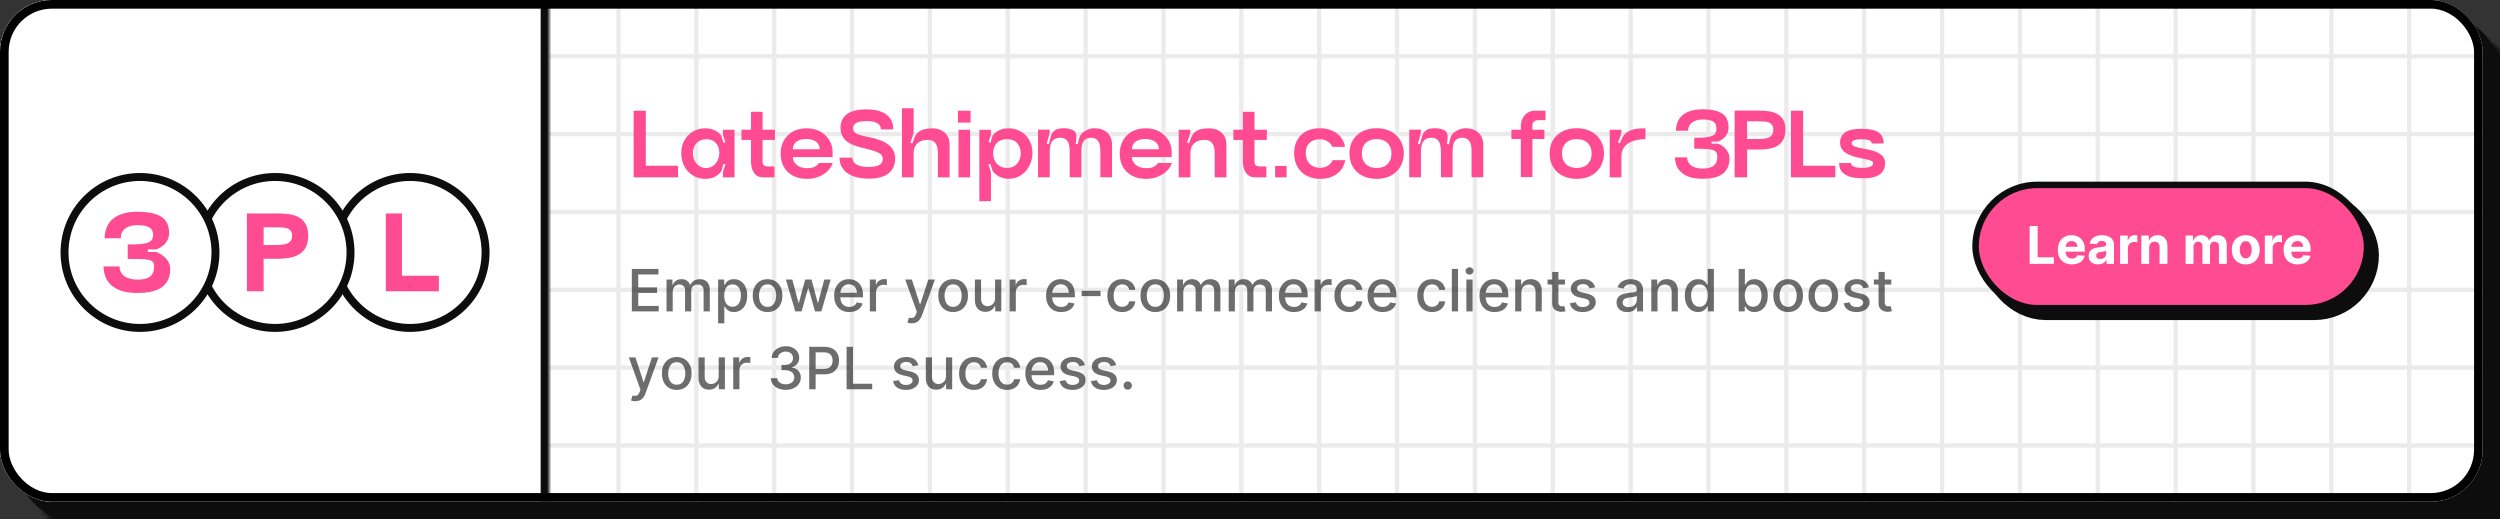 <svg width="578" height="120" viewBox="0 0 578 120" fill="none" xmlns="http://www.w3.org/2000/svg">
<rect x="0" y="0" width="578" height="120" fill="#333333" stroke="none"/>
<mask id="path-1-inside-1_5643_1734" fill="white">
<rect x="4" y="4" width="574" height="116" rx="12"/>
</mask>
<rect x="4" y="4" width="574" height="116" rx="12" fill="#0D0D0D"/>
<rect x="4" y="4" width="574" height="116" rx="12" stroke="#0D0D0D" stroke-width="116" mask="url(#path-1-inside-1_5643_1734)"/>
<g clip-path="url(#clip0_5643_1734)">
<rect width="574" height="116" rx="12" fill="white"/>
<path d="M17 -2V118" stroke="#EBEBEB"/>
<path d="M35 -2V118" stroke="#EBEBEB"/>
<path d="M53 -2V118" stroke="#EBEBEB"/>
<path d="M71 -2V118" stroke="#EBEBEB"/>
<path d="M89 -2V118" stroke="#EBEBEB"/>
<path d="M107 -2V118" stroke="#EBEBEB"/>
<path d="M125 -2V118" stroke="#EBEBEB"/>
<path d="M143 -2V118" stroke="#EBEBEB"/>
<path d="M161 -2V118" stroke="#EBEBEB"/>
<path d="M179 -2V118" stroke="#EBEBEB"/>
<path d="M197 -2V118" stroke="#EBEBEB"/>
<path d="M215 -2V118" stroke="#EBEBEB"/>
<path d="M233 -2V118" stroke="#EBEBEB"/>
<path d="M251 -2V118" stroke="#EBEBEB"/>
<path d="M269 -2V118" stroke="#EBEBEB"/>
<path d="M287 -2V118" stroke="#EBEBEB"/>
<path d="M305 -2V118" stroke="#EBEBEB"/>
<path d="M323 -2V118" stroke="#EBEBEB"/>
<path d="M341 -2V118" stroke="#EBEBEB"/>
<path d="M359 -2V118" stroke="#EBEBEB"/>
<path d="M377 -2V118" stroke="#EBEBEB"/>
<path d="M395 -2V118" stroke="#EBEBEB"/>
<path d="M413 -2V118" stroke="#EBEBEB"/>
<path d="M431 -2V118" stroke="#EBEBEB"/>
<path d="M449 -2V118" stroke="#EBEBEB"/>
<path d="M467 -2V118" stroke="#EBEBEB"/>
<path d="M485 -2V118" stroke="#EBEBEB"/>
<path d="M503 -2V118" stroke="#EBEBEB"/>
<path d="M521 -2V118" stroke="#EBEBEB"/>
<path d="M539 -2V118" stroke="#EBEBEB"/>
<path d="M557 -2V118" stroke="#EBEBEB"/>
<path d="M-2 13H576" stroke="#EBEBEB"/>
<path d="M-2 31H576" stroke="#EBEBEB"/>
<path d="M-2 49H576" stroke="#EBEBEB"/>
<path d="M-2 67H576" stroke="#EBEBEB"/>
<path d="M-2 85H576" stroke="#EBEBEB"/>
<path d="M-2 103H576" stroke="#EBEBEB"/>
<rect x="463" y="49" width="82" height="20" rx="10" fill="#0D0D0D"/>
<rect x="463" y="49" width="82" height="20" rx="10" stroke="#0D0D0D" stroke-width="10"/>
<rect x="456.75" y="42.75" width="90.5" height="28.5" rx="14.25" fill="#FF4B92"/>
<rect x="456.75" y="42.75" width="90.5" height="28.5" rx="14.25" stroke="#0D0D0D" stroke-width="1.5"/>
<path d="M469.259 61V52.273H471.104V59.479H474.845V61H469.259ZM479.016 61.128C478.343 61.128 477.763 60.992 477.277 60.719C476.794 60.443 476.422 60.054 476.161 59.551C475.9 59.045 475.769 58.447 475.769 57.757C475.769 57.084 475.9 56.493 476.161 55.984C476.422 55.476 476.79 55.08 477.265 54.795C477.742 54.511 478.301 54.369 478.944 54.369C479.375 54.369 479.777 54.439 480.15 54.578C480.525 54.715 480.851 54.92 481.13 55.196C481.411 55.472 481.63 55.818 481.786 56.236C481.942 56.651 482.02 57.136 482.02 57.693V58.192H476.493V57.067H480.311C480.311 56.805 480.255 56.574 480.141 56.372C480.027 56.17 479.87 56.013 479.668 55.899C479.469 55.783 479.238 55.724 478.973 55.724C478.698 55.724 478.453 55.788 478.24 55.916C478.03 56.041 477.865 56.21 477.746 56.423C477.627 56.633 477.566 56.868 477.563 57.126V58.196C477.563 58.52 477.623 58.8 477.742 59.035C477.864 59.271 478.036 59.453 478.257 59.581C478.479 59.709 478.742 59.773 479.046 59.773C479.248 59.773 479.432 59.744 479.6 59.688C479.767 59.631 479.911 59.545 480.03 59.432C480.15 59.318 480.24 59.179 480.303 59.014L481.982 59.125C481.897 59.528 481.722 59.881 481.458 60.182C481.196 60.48 480.858 60.713 480.444 60.881C480.032 61.045 479.556 61.128 479.016 61.128ZM485.071 61.124C484.654 61.124 484.282 61.051 483.955 60.906C483.628 60.758 483.37 60.541 483.179 60.254C482.992 59.965 482.898 59.604 482.898 59.172C482.898 58.808 482.965 58.503 483.098 58.256C483.232 58.008 483.414 57.81 483.644 57.659C483.874 57.508 484.135 57.395 484.428 57.318C484.723 57.242 485.033 57.188 485.357 57.156C485.738 57.117 486.044 57.08 486.277 57.045C486.51 57.008 486.679 56.955 486.784 56.883C486.89 56.812 486.942 56.707 486.942 56.568V56.543C486.942 56.273 486.857 56.064 486.686 55.916C486.519 55.769 486.28 55.695 485.971 55.695C485.644 55.695 485.384 55.767 485.191 55.912C484.998 56.054 484.87 56.233 484.807 56.449L483.128 56.312C483.213 55.915 483.381 55.571 483.631 55.281C483.881 54.989 484.203 54.764 484.598 54.608C484.996 54.449 485.456 54.369 485.979 54.369C486.343 54.369 486.691 54.412 487.023 54.497C487.358 54.582 487.655 54.715 487.914 54.894C488.175 55.072 488.381 55.303 488.532 55.584C488.682 55.862 488.757 56.196 488.757 56.585V61H487.036V60.092H486.985C486.88 60.297 486.739 60.477 486.563 60.633C486.387 60.787 486.175 60.908 485.928 60.996C485.681 61.081 485.395 61.124 485.071 61.124ZM485.591 59.871C485.858 59.871 486.094 59.818 486.299 59.713C486.503 59.605 486.664 59.46 486.78 59.278C486.897 59.097 486.955 58.891 486.955 58.66V57.966C486.898 58.003 486.82 58.037 486.721 58.068C486.624 58.097 486.515 58.124 486.392 58.149C486.27 58.172 486.148 58.193 486.026 58.213C485.904 58.23 485.793 58.246 485.694 58.26C485.48 58.291 485.294 58.341 485.135 58.409C484.976 58.477 484.853 58.57 484.765 58.686C484.676 58.8 484.632 58.942 484.632 59.112C484.632 59.359 484.722 59.548 484.901 59.679C485.083 59.807 485.313 59.871 485.591 59.871ZM490.166 61V54.455H491.926V55.597H491.994C492.113 55.19 492.314 54.883 492.595 54.676C492.876 54.466 493.2 54.361 493.566 54.361C493.657 54.361 493.755 54.367 493.86 54.378C493.966 54.389 494.058 54.405 494.137 54.425V56.035C494.052 56.01 493.934 55.987 493.784 55.967C493.633 55.947 493.495 55.938 493.37 55.938C493.103 55.938 492.865 55.996 492.654 56.112C492.447 56.226 492.282 56.385 492.16 56.59C492.041 56.794 491.981 57.03 491.981 57.297V61H490.166ZM496.891 57.216V61H495.076V54.455H496.806V55.609H496.883C497.028 55.229 497.271 54.928 497.612 54.706C497.952 54.481 498.366 54.369 498.852 54.369C499.306 54.369 499.702 54.469 500.04 54.668C500.379 54.867 500.641 55.151 500.829 55.52C501.016 55.886 501.11 56.324 501.11 56.832V61H499.295V57.156C499.298 56.756 499.195 56.443 498.988 56.219C498.781 55.992 498.495 55.878 498.131 55.878C497.887 55.878 497.671 55.93 497.484 56.035C497.299 56.141 497.154 56.294 497.049 56.496C496.947 56.695 496.894 56.935 496.891 57.216ZM505.318 61V54.455H507.048V55.609H507.125C507.261 55.226 507.489 54.923 507.807 54.702C508.125 54.48 508.506 54.369 508.949 54.369C509.398 54.369 509.78 54.481 510.095 54.706C510.411 54.928 510.621 55.229 510.726 55.609H510.794C510.928 55.234 511.169 54.935 511.518 54.71C511.871 54.483 512.287 54.369 512.767 54.369C513.378 54.369 513.874 54.564 514.254 54.953C514.638 55.34 514.83 55.888 514.83 56.598V61H513.018V56.956C513.018 56.592 512.922 56.32 512.729 56.138C512.536 55.956 512.294 55.865 512.004 55.865C511.675 55.865 511.418 55.97 511.233 56.18C511.048 56.388 510.956 56.662 510.956 57.003V61H509.196V56.918C509.196 56.597 509.104 56.341 508.919 56.151C508.737 55.96 508.497 55.865 508.199 55.865C507.997 55.865 507.815 55.916 507.653 56.019C507.494 56.118 507.368 56.258 507.274 56.44C507.18 56.619 507.134 56.83 507.134 57.071V61H505.318ZM519.221 61.128C518.559 61.128 517.987 60.987 517.504 60.706C517.023 60.422 516.653 60.027 516.391 59.521C516.13 59.013 515.999 58.423 515.999 57.753C515.999 57.077 516.13 56.486 516.391 55.98C516.653 55.472 517.023 55.077 517.504 54.795C517.987 54.511 518.559 54.369 519.221 54.369C519.883 54.369 520.454 54.511 520.934 54.795C521.417 55.077 521.789 55.472 522.05 55.98C522.312 56.486 522.442 57.077 522.442 57.753C522.442 58.423 522.312 59.013 522.05 59.521C521.789 60.027 521.417 60.422 520.934 60.706C520.454 60.987 519.883 61.128 519.221 61.128ZM519.229 59.722C519.531 59.722 519.782 59.636 519.984 59.466C520.185 59.293 520.337 59.057 520.44 58.758C520.545 58.46 520.597 58.121 520.597 57.74C520.597 57.359 520.545 57.02 520.44 56.722C520.337 56.423 520.185 56.188 519.984 56.014C519.782 55.841 519.531 55.754 519.229 55.754C518.925 55.754 518.67 55.841 518.462 56.014C518.258 56.188 518.103 56.423 517.998 56.722C517.896 57.02 517.844 57.359 517.844 57.74C517.844 58.121 517.896 58.46 517.998 58.758C518.103 59.057 518.258 59.293 518.462 59.466C518.67 59.636 518.925 59.722 519.229 59.722ZM523.623 61V54.455H525.383V55.597H525.451C525.57 55.19 525.771 54.883 526.052 54.676C526.333 54.466 526.657 54.361 527.023 54.361C527.114 54.361 527.212 54.367 527.317 54.378C527.423 54.389 527.515 54.405 527.594 54.425V56.035C527.509 56.01 527.391 55.987 527.241 55.967C527.09 55.947 526.952 55.938 526.827 55.938C526.56 55.938 526.322 55.996 526.112 56.112C525.904 56.226 525.739 56.385 525.617 56.59C525.498 56.794 525.438 57.03 525.438 57.297V61H523.623ZM531.211 61.128C530.538 61.128 529.958 60.992 529.473 60.719C528.99 60.443 528.618 60.054 528.356 59.551C528.095 59.045 527.964 58.447 527.964 57.757C527.964 57.084 528.095 56.493 528.356 55.984C528.618 55.476 528.985 55.08 529.46 54.795C529.937 54.511 530.497 54.369 531.139 54.369C531.571 54.369 531.973 54.439 532.345 54.578C532.72 54.715 533.047 54.92 533.325 55.196C533.606 55.472 533.825 55.818 533.981 56.236C534.137 56.651 534.216 57.136 534.216 57.693V58.192H528.689V57.067H532.507C532.507 56.805 532.45 56.574 532.336 56.372C532.223 56.17 532.065 56.013 531.863 55.899C531.664 55.783 531.433 55.724 531.169 55.724C530.893 55.724 530.649 55.788 530.436 55.916C530.225 56.041 530.061 56.21 529.941 56.423C529.822 56.633 529.761 56.868 529.758 57.126V58.196C529.758 58.52 529.818 58.8 529.937 59.035C530.059 59.271 530.231 59.453 530.453 59.581C530.674 59.709 530.937 59.773 531.241 59.773C531.443 59.773 531.627 59.744 531.795 59.688C531.963 59.631 532.106 59.545 532.225 59.432C532.345 59.318 532.436 59.179 532.498 59.014L534.177 59.125C534.092 59.528 533.917 59.881 533.653 60.182C533.392 60.48 533.054 60.713 532.639 60.881C532.227 61.045 531.751 61.128 531.211 61.128Z" fill="white"/>
<mask id="path-44-inside-2_5643_1734" fill="white">
<path d="M127 0H0V116H127V0Z"/>
</mask>
<path d="M127 0H0V116H127V0Z" fill="white"/>
<path d="M125 116V0H129V116H125Z" fill="#0D0D0D" mask="url(#path-44-inside-2_5643_1734)"/>
<circle cx="94.817" cy="58.369" r="17.449" fill="white" stroke="#0D0D0D" stroke-width="1.837"/>
<circle cx="63.593" cy="58.369" r="17.449" fill="white" stroke="#0D0D0D" stroke-width="1.837"/>
<circle cx="32.368" cy="58.368" r="17.449" fill="white" stroke="#0D0D0D" stroke-width="1.837"/>
<path d="M31.768 67.734C30.259 67.734 28.999 67.562 27.988 67.22C26.994 66.86 26.196 66.397 25.596 65.831C25.014 65.248 24.593 64.597 24.336 63.877C24.079 63.139 23.942 62.385 23.925 61.614H27.654C27.654 62.574 28.022 63.319 28.759 63.851C29.497 64.382 30.517 64.648 31.819 64.648C32.556 64.648 33.165 64.579 33.645 64.442C34.142 64.288 34.536 64.082 34.828 63.825C35.119 63.551 35.325 63.225 35.445 62.848C35.565 62.454 35.625 62.017 35.625 61.537C35.625 61.125 35.531 60.808 35.342 60.585C35.171 60.345 34.854 60.174 34.391 60.071C33.928 59.968 33.302 59.908 32.514 59.891C31.725 59.874 30.731 59.865 29.531 59.865V56.522C30.697 56.522 31.657 56.496 32.411 56.445C33.165 56.377 33.765 56.257 34.211 56.085C34.657 55.914 34.965 55.682 35.137 55.391C35.308 55.099 35.394 54.722 35.394 54.259C35.394 53.488 35.111 52.931 34.545 52.588C33.979 52.228 33.071 52.048 31.819 52.048C30.602 52.048 29.642 52.314 28.939 52.845C28.254 53.377 27.911 54.122 27.911 55.082H24.182C24.199 54.311 24.328 53.565 24.568 52.845C24.808 52.108 25.211 51.456 25.776 50.891C26.359 50.308 27.131 49.845 28.091 49.502C29.068 49.142 30.294 48.962 31.768 48.962C34.254 48.962 36.097 49.348 37.297 50.119C38.497 50.874 39.097 52.134 39.097 53.899C39.097 55.442 38.265 56.634 36.602 57.474C36.259 57.645 35.865 57.714 35.419 57.679C34.991 57.645 34.588 57.628 34.211 57.628L34.185 58.271C34.579 58.271 34.991 58.262 35.419 58.245C35.865 58.211 36.259 58.279 36.602 58.451C37.477 58.897 38.154 59.437 38.634 60.071C39.131 60.705 39.371 61.442 39.354 62.282C39.354 64.048 38.737 65.402 37.502 66.345C36.268 67.271 34.356 67.734 31.768 67.734Z" fill="#FF4B92"/>
<path d="M64.294 49.348C65.254 49.348 66.154 49.416 66.994 49.554C67.834 49.674 68.571 49.922 69.205 50.299C69.839 50.676 70.337 51.199 70.697 51.868C71.074 52.536 71.262 53.411 71.262 54.491C71.262 55.571 71.074 56.462 70.697 57.165C70.337 57.851 69.831 58.391 69.179 58.785C68.545 59.179 67.782 59.454 66.891 59.608C66.016 59.762 65.065 59.84 64.037 59.84C63.694 59.84 63.257 59.84 62.725 59.84C62.194 59.84 61.602 59.831 60.951 59.814V67.348H57.093V49.348H64.294ZM63.574 56.651C64.088 56.651 64.585 56.634 65.065 56.599C65.545 56.565 65.965 56.479 66.325 56.342C66.685 56.188 66.977 55.974 67.199 55.699C67.422 55.408 67.534 55.005 67.534 54.491C67.534 54.011 67.431 53.642 67.225 53.385C67.019 53.111 66.737 52.914 66.376 52.794C66.016 52.674 65.597 52.605 65.117 52.588C64.636 52.571 64.122 52.562 63.574 52.562H60.951V56.651H63.574Z" fill="#FF4B92"/>
<path d="M101.469 63.748V67.348H89.204V49.348H92.932V63.748H101.469Z" fill="#FF4B92"/>
<path d="M156.77 38.316V41H146.496V25.6H149.312V38.316H156.77ZM157.508 35.434C157.508 34.613 157.64 33.85 157.904 33.146C158.183 32.442 158.571 31.833 159.07 31.32C159.569 30.807 160.155 30.403 160.83 30.11C161.519 29.817 162.267 29.67 163.074 29.67C163.822 29.67 164.475 29.795 165.032 30.044C165.604 30.279 166.095 30.609 166.506 31.034C166.623 31.151 166.719 31.298 166.792 31.474C166.865 31.635 166.924 31.811 166.968 32.002C167.027 32.178 167.078 32.354 167.122 32.53C167.166 32.706 167.217 32.875 167.276 33.036L167.738 32.882C167.621 32.574 167.489 32.237 167.342 31.87C167.21 31.503 167.144 31.151 167.144 30.814L167.122 30H169.828V41H167.122L167.144 40.098C167.144 39.761 167.21 39.409 167.342 39.042C167.489 38.675 167.621 38.338 167.738 38.03L167.254 37.876C167.151 38.199 167.056 38.558 166.968 38.954C166.895 39.335 166.748 39.651 166.528 39.9C166.117 40.355 165.626 40.714 165.054 40.978C164.482 41.227 163.822 41.352 163.074 41.352C162.267 41.352 161.519 41.198 160.83 40.89C160.155 40.582 159.569 40.164 159.07 39.636C158.571 39.093 158.183 38.463 157.904 37.744C157.64 37.025 157.508 36.255 157.508 35.434ZM163.25 32.178C162.795 32.178 162.377 32.259 161.996 32.42C161.615 32.581 161.292 32.809 161.028 33.102C160.764 33.395 160.559 33.74 160.412 34.136C160.265 34.532 160.192 34.965 160.192 35.434C160.192 35.889 160.265 36.329 160.412 36.754C160.559 37.165 160.764 37.524 161.028 37.832C161.292 38.14 161.615 38.389 161.996 38.58C162.377 38.756 162.795 38.844 163.25 38.844C163.705 38.844 164.115 38.756 164.482 38.58C164.849 38.389 165.164 38.14 165.428 37.832C165.707 37.509 165.919 37.143 166.066 36.732C166.213 36.321 166.293 35.889 166.308 35.434C166.323 34.466 166.066 33.681 165.538 33.08C165.01 32.479 164.247 32.178 163.25 32.178ZM179.169 30V32.354H176.309V37.304C176.309 37.773 176.419 38.089 176.639 38.25C176.873 38.411 177.255 38.492 177.783 38.492H179.059V41H176.397C175.883 41 175.451 40.89 175.099 40.67C174.747 40.45 174.461 40.164 174.241 39.812C174.021 39.46 173.859 39.064 173.757 38.624C173.669 38.184 173.625 37.744 173.625 37.304V32.354H171.425V30H173.625V25.842H176.309V30H179.169ZM180.483 35.5C180.483 34.664 180.623 33.894 180.901 33.19C181.18 32.471 181.576 31.855 182.089 31.342C182.603 30.814 183.226 30.403 183.959 30.11C184.707 29.817 185.543 29.67 186.467 29.67C187.435 29.67 188.293 29.824 189.041 30.132C189.789 30.44 190.42 30.858 190.933 31.386C191.461 31.899 191.857 32.501 192.121 33.19C192.385 33.865 192.51 34.569 192.495 35.302C192.495 35.449 192.495 35.632 192.495 35.852C192.51 36.072 192.51 36.226 192.495 36.314H183.299C183.299 36.622 183.365 36.93 183.497 37.238C183.644 37.531 183.849 37.803 184.113 38.052C184.392 38.301 184.737 38.507 185.147 38.668C185.573 38.815 186.071 38.888 186.643 38.888C187.406 38.888 188.007 38.756 188.447 38.492C188.902 38.228 189.188 37.957 189.305 37.678H192.539C192.451 37.957 192.275 38.309 192.011 38.734C191.747 39.159 191.373 39.563 190.889 39.944C190.405 40.325 189.804 40.655 189.085 40.934C188.381 41.213 187.553 41.352 186.599 41.352C185.587 41.352 184.693 41.198 183.915 40.89C183.153 40.582 182.515 40.164 182.001 39.636C181.503 39.108 181.121 38.492 180.857 37.788C180.608 37.069 180.483 36.307 180.483 35.5ZM186.379 32.134C185.397 32.134 184.634 32.354 184.091 32.794C183.563 33.234 183.299 33.806 183.299 34.51H189.525C189.525 33.747 189.232 33.161 188.645 32.75C188.059 32.339 187.303 32.134 186.379 32.134ZM197.018 36.446C197.047 36.754 197.135 37.04 197.282 37.304C197.428 37.568 197.648 37.795 197.942 37.986C198.25 38.177 198.638 38.331 199.108 38.448C199.577 38.551 200.142 38.602 200.802 38.602C201.99 38.602 202.833 38.441 203.332 38.118C203.845 37.795 204.102 37.348 204.102 36.776C204.102 36.453 204.028 36.182 203.882 35.962C203.75 35.742 203.522 35.544 203.2 35.368C202.877 35.192 202.466 35.023 201.968 34.862C201.469 34.701 200.853 34.532 200.12 34.356C199.416 34.195 198.719 34.011 198.03 33.806C197.34 33.586 196.717 33.3 196.16 32.948C195.617 32.596 195.177 32.149 194.84 31.606C194.502 31.063 194.334 30.374 194.334 29.538C194.334 28.174 194.825 27.125 195.808 26.392C196.79 25.659 198.279 25.292 200.274 25.292C202.356 25.292 203.918 25.695 204.96 26.502C206.001 27.309 206.522 28.445 206.522 29.912H203.662C203.647 29.633 203.588 29.377 203.486 29.142C203.383 28.907 203.207 28.709 202.958 28.548C202.708 28.372 202.371 28.24 201.946 28.152C201.535 28.049 201.007 27.998 200.362 27.998C199.731 27.998 199.21 28.042 198.8 28.13C198.389 28.218 198.066 28.343 197.832 28.504C197.597 28.651 197.436 28.827 197.348 29.032C197.26 29.237 197.216 29.45 197.216 29.67C197.216 29.919 197.267 30.147 197.37 30.352C197.487 30.543 197.7 30.719 198.008 30.88C198.316 31.041 198.741 31.195 199.284 31.342C199.826 31.489 200.523 31.643 201.374 31.804C202.034 31.951 202.694 32.141 203.354 32.376C204.028 32.596 204.63 32.897 205.158 33.278C205.7 33.645 206.133 34.099 206.456 34.642C206.793 35.185 206.962 35.845 206.962 36.622C206.962 38.133 206.441 39.291 205.4 40.098C204.373 40.905 202.855 41.308 200.846 41.308C199.819 41.308 198.888 41.198 198.052 40.978C197.216 40.758 196.504 40.443 195.918 40.032C195.331 39.607 194.876 39.093 194.554 38.492C194.246 37.891 194.092 37.209 194.092 36.446H197.018ZM208.529 25.028H211.235V30.308C211.22 30.733 211.125 31.188 210.949 31.672C210.788 32.156 210.626 32.596 210.465 32.992L210.949 33.168C211.022 32.963 211.096 32.75 211.169 32.53C211.257 32.295 211.345 32.061 211.433 31.826C211.536 31.591 211.646 31.371 211.763 31.166C211.88 30.961 212.027 30.792 212.203 30.66C212.658 30.279 213.149 30.022 213.677 29.89C214.22 29.743 214.85 29.67 215.569 29.67C216.126 29.67 216.647 29.751 217.131 29.912C217.615 30.073 218.033 30.315 218.385 30.638C218.752 30.946 219.038 31.335 219.243 31.804C219.448 32.273 219.551 32.823 219.551 33.454V41H216.845V35.39C216.845 34.334 216.647 33.564 216.251 33.08C215.87 32.581 215.276 32.332 214.469 32.332C214.029 32.332 213.611 32.391 213.215 32.508C212.834 32.625 212.489 32.816 212.181 33.08C211.888 33.329 211.653 33.645 211.477 34.026C211.316 34.407 211.235 34.862 211.235 35.39V41H208.529V25.028ZM221.605 30H224.289V41H221.605V30ZM221.473 25.6H224.399V28.35H221.473V25.6ZM226.426 30.022L229.11 30V30.792C229.11 31.129 229.037 31.481 228.89 31.848C228.758 32.2 228.641 32.537 228.538 32.86L229 33.014C229.103 32.691 229.198 32.339 229.286 31.958C229.374 31.577 229.536 31.261 229.77 31.012C230.181 30.587 230.665 30.257 231.222 30.022C231.794 29.787 232.454 29.67 233.202 29.67C234.024 29.67 234.772 29.824 235.446 30.132C236.136 30.425 236.722 30.829 237.206 31.342C237.69 31.855 238.064 32.464 238.328 33.168C238.592 33.872 238.717 34.635 238.702 35.456C238.688 36.248 238.541 37.003 238.262 37.722C237.984 38.426 237.602 39.049 237.118 39.592C236.634 40.12 236.055 40.545 235.38 40.868C234.72 41.176 233.994 41.33 233.202 41.33C232.454 41.33 231.802 41.198 231.244 40.934C230.687 40.67 230.203 40.325 229.792 39.9C229.558 39.665 229.389 39.357 229.286 38.976C229.198 38.58 229.103 38.228 229 37.92L228.516 38.074C228.634 38.382 228.758 38.719 228.89 39.086C229.037 39.453 229.11 39.805 229.11 40.142V46.5L226.426 46.522V30.022ZM229.616 35.412C229.616 35.881 229.682 36.321 229.814 36.732C229.961 37.143 230.166 37.502 230.43 37.81C230.709 38.118 231.046 38.367 231.442 38.558C231.853 38.734 232.315 38.822 232.828 38.822C233.342 38.822 233.796 38.734 234.192 38.558C234.588 38.367 234.918 38.118 235.182 37.81C235.446 37.502 235.644 37.143 235.776 36.732C235.923 36.321 235.996 35.881 235.996 35.412C235.996 34.488 235.725 33.718 235.182 33.102C234.654 32.486 233.87 32.178 232.828 32.178C231.787 32.178 230.988 32.486 230.43 33.102C229.888 33.718 229.616 34.488 229.616 35.412ZM239.993 29.978H242.699V30.132C242.684 30.601 242.596 31.115 242.435 31.672C242.288 32.229 242.141 32.743 241.995 33.212L242.479 33.344C242.552 33.109 242.618 32.86 242.677 32.596C242.735 32.317 242.801 32.046 242.875 31.782C242.948 31.518 243.036 31.269 243.139 31.034C243.256 30.785 243.403 30.572 243.579 30.396C243.872 30.103 244.202 29.905 244.569 29.802C244.935 29.699 245.397 29.648 245.955 29.648C246.453 29.648 246.908 29.699 247.319 29.802C247.744 29.905 248.103 30.081 248.397 30.33C248.587 30.477 248.712 30.675 248.771 30.924C248.844 31.159 248.881 31.415 248.881 31.694C248.881 31.958 248.859 32.229 248.815 32.508C248.771 32.787 248.734 33.043 248.705 33.278L249.189 33.366C249.233 33.117 249.277 32.867 249.321 32.618C249.379 32.354 249.453 32.097 249.541 31.848C249.629 31.599 249.739 31.371 249.871 31.166C250.003 30.946 250.164 30.763 250.355 30.616C250.692 30.367 251.081 30.147 251.521 29.956C251.975 29.751 252.481 29.648 253.039 29.648C253.611 29.648 254.146 29.729 254.645 29.89C255.143 30.051 255.569 30.293 255.921 30.616C256.287 30.924 256.573 31.32 256.779 31.804C256.999 32.273 257.109 32.823 257.109 33.454V40.978H254.403V35.082C254.417 33.953 254.249 33.131 253.897 32.618C253.545 32.105 253.002 31.848 252.269 31.848C251.477 31.848 250.897 32.105 250.531 32.618C250.179 33.131 250.01 33.953 250.025 35.082V40.978H247.319V35.082C247.319 33.953 247.143 33.131 246.791 32.618C246.439 32.105 245.889 31.848 245.141 31.848C244.319 31.848 243.703 32.105 243.293 32.618C242.897 33.131 242.699 33.953 242.699 35.082V40.978H239.993V29.978ZM258.882 35.5C258.882 34.664 259.022 33.894 259.3 33.19C259.579 32.471 259.975 31.855 260.488 31.342C261.002 30.814 261.625 30.403 262.358 30.11C263.106 29.817 263.942 29.67 264.866 29.67C265.834 29.67 266.692 29.824 267.44 30.132C268.188 30.44 268.819 30.858 269.332 31.386C269.86 31.899 270.256 32.501 270.52 33.19C270.784 33.865 270.909 34.569 270.894 35.302C270.894 35.449 270.894 35.632 270.894 35.852C270.909 36.072 270.909 36.226 270.894 36.314H261.698C261.698 36.622 261.764 36.93 261.896 37.238C262.043 37.531 262.248 37.803 262.512 38.052C262.791 38.301 263.136 38.507 263.546 38.668C263.972 38.815 264.47 38.888 265.042 38.888C265.805 38.888 266.406 38.756 266.846 38.492C267.301 38.228 267.587 37.957 267.704 37.678H270.938C270.85 37.957 270.674 38.309 270.41 38.734C270.146 39.159 269.772 39.563 269.288 39.944C268.804 40.325 268.203 40.655 267.484 40.934C266.78 41.213 265.952 41.352 264.998 41.352C263.986 41.352 263.092 41.198 262.314 40.89C261.552 40.582 260.914 40.164 260.4 39.636C259.902 39.108 259.52 38.492 259.256 37.788C259.007 37.069 258.882 36.307 258.882 35.5ZM264.778 32.134C263.796 32.134 263.033 32.354 262.49 32.794C261.962 33.234 261.698 33.806 261.698 34.51H267.924C267.924 33.747 267.631 33.161 267.044 32.75C266.458 32.339 265.702 32.134 264.778 32.134ZM272.522 30H275.228V30.154C275.214 30.609 275.118 31.085 274.942 31.584C274.766 32.068 274.598 32.523 274.436 32.948L274.898 33.124C274.986 32.919 275.067 32.699 275.14 32.464C275.228 32.215 275.324 31.973 275.426 31.738C275.529 31.503 275.646 31.283 275.778 31.078C275.91 30.873 276.064 30.704 276.24 30.572C276.71 30.205 277.201 29.963 277.714 29.846C278.242 29.729 278.858 29.67 279.562 29.67C280.12 29.67 280.64 29.751 281.124 29.912C281.608 30.073 282.026 30.315 282.378 30.638C282.745 30.946 283.031 31.335 283.236 31.804C283.442 32.273 283.544 32.823 283.544 33.454V41H280.838V35.39C280.838 34.334 280.64 33.564 280.244 33.08C279.863 32.581 279.269 32.332 278.462 32.332C278.022 32.332 277.604 32.391 277.208 32.508C276.827 32.625 276.482 32.816 276.174 33.08C275.881 33.329 275.646 33.645 275.47 34.026C275.309 34.407 275.228 34.862 275.228 35.39V41H272.522V30ZM292.9 30V32.354H290.04V37.304C290.04 37.773 290.15 38.089 290.37 38.25C290.605 38.411 290.986 38.492 291.514 38.492H292.79V41H290.128C289.615 41 289.182 40.89 288.83 40.67C288.478 40.45 288.192 40.164 287.972 39.812C287.752 39.46 287.591 39.064 287.488 38.624C287.4 38.184 287.356 37.744 287.356 37.304V32.354H285.156V30H287.356V25.842H290.04V30H292.9ZM294.809 38.36H297.471V41H294.809V38.36ZM305.276 41.352C304.366 41.352 303.538 41.213 302.79 40.934C302.042 40.655 301.404 40.259 300.876 39.746C300.348 39.218 299.937 38.595 299.644 37.876C299.35 37.143 299.204 36.329 299.204 35.434C299.204 34.539 299.343 33.733 299.622 33.014C299.915 32.295 300.318 31.687 300.832 31.188C301.36 30.689 301.99 30.308 302.724 30.044C303.457 29.78 304.271 29.648 305.166 29.648C306.075 29.648 306.874 29.78 307.564 30.044C308.253 30.293 308.84 30.623 309.324 31.034C309.808 31.445 310.182 31.907 310.446 32.42C310.724 32.933 310.893 33.447 310.952 33.96H308.048C308.033 33.901 307.967 33.777 307.85 33.586C307.747 33.395 307.578 33.197 307.344 32.992C307.124 32.787 306.823 32.603 306.442 32.442C306.075 32.281 305.628 32.2 305.1 32.2C304.102 32.2 303.318 32.486 302.746 33.058C302.174 33.63 301.888 34.415 301.888 35.412C301.888 35.896 301.961 36.351 302.108 36.776C302.269 37.187 302.489 37.546 302.768 37.854C303.061 38.147 303.406 38.382 303.802 38.558C304.212 38.719 304.674 38.8 305.188 38.8C305.716 38.8 306.156 38.719 306.508 38.558C306.874 38.397 307.175 38.213 307.41 38.008C307.644 37.788 307.813 37.583 307.916 37.392C308.033 37.201 308.099 37.077 308.114 37.018H311.018C310.93 37.561 310.746 38.096 310.468 38.624C310.189 39.137 309.808 39.599 309.324 40.01C308.854 40.406 308.282 40.729 307.608 40.978C306.933 41.227 306.156 41.352 305.276 41.352ZM318.293 41.352C317.34 41.352 316.474 41.213 315.697 40.934C314.934 40.655 314.274 40.259 313.717 39.746C313.174 39.233 312.749 38.617 312.441 37.898C312.148 37.165 312.001 36.358 312.001 35.478C312.001 34.598 312.148 33.799 312.441 33.08C312.749 32.361 313.174 31.753 313.717 31.254C314.274 30.741 314.934 30.345 315.697 30.066C316.474 29.787 317.34 29.648 318.293 29.648C319.246 29.648 320.104 29.795 320.867 30.088C321.644 30.367 322.304 30.77 322.847 31.298C323.39 31.811 323.808 32.427 324.101 33.146C324.409 33.85 324.563 34.627 324.563 35.478C324.563 36.329 324.409 37.113 324.101 37.832C323.808 38.551 323.39 39.174 322.847 39.702C322.304 40.215 321.644 40.619 320.867 40.912C320.104 41.205 319.246 41.352 318.293 41.352ZM314.861 35.478C314.861 35.933 314.92 36.365 315.037 36.776C315.169 37.172 315.374 37.524 315.653 37.832C315.932 38.14 316.284 38.382 316.709 38.558C317.134 38.734 317.655 38.822 318.271 38.822C318.887 38.822 319.408 38.734 319.833 38.558C320.273 38.382 320.625 38.14 320.889 37.832C321.168 37.524 321.373 37.172 321.505 36.776C321.637 36.365 321.703 35.933 321.703 35.478C321.703 35.023 321.637 34.598 321.505 34.202C321.373 33.806 321.168 33.461 320.889 33.168C320.625 32.86 320.273 32.618 319.833 32.442C319.408 32.266 318.887 32.178 318.271 32.178C317.655 32.178 317.134 32.266 316.709 32.442C316.284 32.618 315.932 32.86 315.653 33.168C315.374 33.461 315.169 33.806 315.037 34.202C314.92 34.598 314.861 35.023 314.861 35.478ZM325.815 29.978H328.521V30.132C328.506 30.601 328.418 31.115 328.257 31.672C328.11 32.229 327.964 32.743 327.817 33.212L328.301 33.344C328.374 33.109 328.44 32.86 328.499 32.596C328.558 32.317 328.624 32.046 328.697 31.782C328.77 31.518 328.858 31.269 328.961 31.034C329.078 30.785 329.225 30.572 329.401 30.396C329.694 30.103 330.024 29.905 330.391 29.802C330.758 29.699 331.22 29.648 331.777 29.648C332.276 29.648 332.73 29.699 333.141 29.802C333.566 29.905 333.926 30.081 334.219 30.33C334.41 30.477 334.534 30.675 334.593 30.924C334.666 31.159 334.703 31.415 334.703 31.694C334.703 31.958 334.681 32.229 334.637 32.508C334.593 32.787 334.556 33.043 334.527 33.278L335.011 33.366C335.055 33.117 335.099 32.867 335.143 32.618C335.202 32.354 335.275 32.097 335.363 31.848C335.451 31.599 335.561 31.371 335.693 31.166C335.825 30.946 335.986 30.763 336.177 30.616C336.514 30.367 336.903 30.147 337.343 29.956C337.798 29.751 338.304 29.648 338.861 29.648C339.433 29.648 339.968 29.729 340.467 29.89C340.966 30.051 341.391 30.293 341.743 30.616C342.11 30.924 342.396 31.32 342.601 31.804C342.821 32.273 342.931 32.823 342.931 33.454V40.978H340.225V35.082C340.24 33.953 340.071 33.131 339.719 32.618C339.367 32.105 338.824 31.848 338.091 31.848C337.299 31.848 336.72 32.105 336.353 32.618C336.001 33.131 335.832 33.953 335.847 35.082V40.978H333.141V35.082C333.141 33.953 332.965 33.131 332.613 32.618C332.261 32.105 331.711 31.848 330.963 31.848C330.142 31.848 329.526 32.105 329.115 32.618C328.719 33.131 328.521 33.953 328.521 35.082V40.978H325.815V29.978ZM357.069 30V32.134H354.297V40.934H351.613V32.134H349.435V30H351.613V29.076C351.627 28.548 351.723 28.071 351.899 27.646C352.075 27.206 352.309 26.839 352.603 26.546C352.896 26.238 353.226 26.003 353.593 25.842C353.974 25.681 354.37 25.6 354.781 25.6H357.333V27.778H355.771C355.243 27.778 354.861 27.895 354.627 28.13C354.407 28.35 354.297 28.665 354.297 29.076V30H357.069ZM364.572 41.352C363.619 41.352 362.754 41.213 361.976 40.934C361.214 40.655 360.554 40.259 359.996 39.746C359.454 39.233 359.028 38.617 358.72 37.898C358.427 37.165 358.28 36.358 358.28 35.478C358.28 34.598 358.427 33.799 358.72 33.08C359.028 32.361 359.454 31.753 359.996 31.254C360.554 30.741 361.214 30.345 361.976 30.066C362.754 29.787 363.619 29.648 364.572 29.648C365.526 29.648 366.384 29.795 367.146 30.088C367.924 30.367 368.584 30.77 369.126 31.298C369.669 31.811 370.087 32.427 370.38 33.146C370.688 33.85 370.842 34.627 370.842 35.478C370.842 36.329 370.688 37.113 370.38 37.832C370.087 38.551 369.669 39.174 369.126 39.702C368.584 40.215 367.924 40.619 367.146 40.912C366.384 41.205 365.526 41.352 364.572 41.352ZM361.14 35.478C361.14 35.933 361.199 36.365 361.316 36.776C361.448 37.172 361.654 37.524 361.932 37.832C362.211 38.14 362.563 38.382 362.988 38.558C363.414 38.734 363.934 38.822 364.55 38.822C365.166 38.822 365.687 38.734 366.112 38.558C366.552 38.382 366.904 38.14 367.168 37.832C367.447 37.524 367.652 37.172 367.784 36.776C367.916 36.365 367.982 35.933 367.982 35.478C367.982 35.023 367.916 34.598 367.784 34.202C367.652 33.806 367.447 33.461 367.168 33.168C366.904 32.86 366.552 32.618 366.112 32.442C365.687 32.266 365.166 32.178 364.55 32.178C363.934 32.178 363.414 32.266 362.988 32.442C362.563 32.618 362.211 32.86 361.932 33.168C361.654 33.461 361.448 33.806 361.316 34.202C361.199 34.598 361.14 35.023 361.14 35.478ZM372.16 41V30H374.866V30.308C374.866 30.733 374.771 31.188 374.58 31.672C374.404 32.141 374.235 32.567 374.074 32.948L374.514 33.146C374.602 32.941 374.69 32.728 374.778 32.508C374.866 32.288 374.961 32.068 375.064 31.848C375.181 31.628 375.306 31.43 375.438 31.254C375.57 31.063 375.724 30.902 375.9 30.77C376.193 30.55 376.494 30.367 376.802 30.22C377.11 30.073 377.44 29.963 377.792 29.89C378.159 29.802 378.555 29.743 378.98 29.714C379.405 29.685 379.889 29.67 380.432 29.67V32.178C379.757 32.178 379.083 32.244 378.408 32.376C377.748 32.508 377.154 32.728 376.626 33.036C376.098 33.344 375.673 33.755 375.35 34.268C375.027 34.781 374.866 35.419 374.866 36.182V41H372.16ZM390.065 36.38C390.065 37.187 390.388 37.825 391.033 38.294C391.679 38.749 392.573 38.976 393.717 38.976C394.333 38.976 394.854 38.91 395.279 38.778C395.705 38.646 396.049 38.463 396.313 38.228C396.577 37.979 396.761 37.685 396.863 37.348C396.981 37.011 397.039 36.629 397.039 36.204C397.039 35.779 396.959 35.449 396.797 35.214C396.636 34.965 396.35 34.781 395.939 34.664C395.543 34.547 395.001 34.473 394.311 34.444C393.637 34.4 392.771 34.378 391.715 34.378V31.848C392.727 31.848 393.563 31.819 394.223 31.76C394.883 31.701 395.404 31.599 395.785 31.452C396.181 31.291 396.453 31.071 396.599 30.792C396.761 30.513 396.841 30.154 396.841 29.714C396.841 28.966 396.592 28.431 396.093 28.108C395.609 27.785 394.817 27.624 393.717 27.624C392.647 27.624 391.803 27.859 391.187 28.328C390.586 28.783 390.285 29.413 390.285 30.22H387.469C387.484 29.56 387.594 28.937 387.799 28.35C388.019 27.749 388.371 27.221 388.855 26.766C389.339 26.311 389.97 25.952 390.747 25.688C391.539 25.409 392.507 25.27 393.651 25.27C395.675 25.27 397.179 25.6 398.161 26.26C399.144 26.905 399.635 27.983 399.635 29.494C399.635 30.785 398.997 31.789 397.721 32.508C397.443 32.669 397.12 32.75 396.753 32.75C396.387 32.735 396.042 32.728 395.719 32.728V33.212C396.042 33.212 396.387 33.212 396.753 33.212C397.12 33.197 397.443 33.271 397.721 33.432C398.396 33.813 398.917 34.275 399.283 34.818C399.665 35.346 399.855 35.962 399.855 36.666C399.855 38.177 399.349 39.335 398.337 40.142C397.325 40.934 395.771 41.33 393.673 41.33C392.485 41.33 391.481 41.198 390.659 40.934C389.853 40.655 389.2 40.289 388.701 39.834C388.203 39.379 387.836 38.859 387.601 38.272C387.381 37.671 387.264 37.04 387.249 36.38H390.065ZM406.812 25.578C407.634 25.578 408.404 25.637 409.122 25.754C409.841 25.871 410.472 26.091 411.014 26.414C411.572 26.722 412.004 27.169 412.312 27.756C412.635 28.328 412.796 29.076 412.796 30C412.796 30.924 412.635 31.679 412.312 32.266C412.004 32.853 411.572 33.322 411.014 33.674C410.457 34.011 409.797 34.246 409.034 34.378C408.272 34.51 407.45 34.576 406.57 34.576C406.277 34.576 405.903 34.576 405.448 34.576C404.994 34.561 404.488 34.554 403.93 34.554V41H401.048V25.578H406.812ZM406.35 32.134C406.82 32.134 407.274 32.119 407.714 32.09C408.154 32.046 408.543 31.951 408.88 31.804C409.218 31.657 409.482 31.445 409.672 31.166C409.878 30.873 409.98 30.477 409.98 29.978C409.98 29.494 409.885 29.127 409.694 28.878C409.504 28.614 409.247 28.423 408.924 28.306C408.602 28.174 408.22 28.101 407.78 28.086C407.34 28.057 406.864 28.042 406.35 28.042H403.93V32.134H406.35ZM424.336 38.316V41H414.062V25.6H416.878V38.316H424.336ZM427.978 37.7C427.978 37.832 428.007 37.964 428.066 38.096C428.124 38.213 428.249 38.331 428.44 38.448C428.63 38.551 428.902 38.639 429.254 38.712C429.62 38.771 430.104 38.8 430.706 38.8C431.454 38.8 432.033 38.712 432.444 38.536C432.854 38.345 433.06 38.081 433.06 37.744C433.06 37.583 433.016 37.458 432.928 37.37C432.84 37.267 432.678 37.179 432.444 37.106C432.209 37.018 431.901 36.93 431.52 36.842C431.138 36.754 430.647 36.651 430.046 36.534C429.386 36.402 428.77 36.241 428.198 36.05C427.64 35.859 427.156 35.625 426.746 35.346C426.335 35.067 426.012 34.737 425.778 34.356C425.543 33.96 425.426 33.498 425.426 32.97C425.426 31.958 425.814 31.173 426.592 30.616C427.369 30.059 428.616 29.78 430.332 29.78C431.314 29.78 432.136 29.853 432.796 30C433.456 30.147 433.984 30.367 434.38 30.66C434.79 30.939 435.076 31.291 435.238 31.716C435.414 32.127 435.502 32.611 435.502 33.168L432.73 33.19C432.73 33.058 432.7 32.933 432.642 32.816C432.598 32.699 432.488 32.596 432.312 32.508C432.15 32.42 431.908 32.347 431.586 32.288C431.278 32.229 430.86 32.2 430.332 32.2C429.584 32.2 429.026 32.281 428.66 32.442C428.293 32.589 428.11 32.794 428.11 33.058C428.11 33.219 428.154 33.366 428.242 33.498C428.344 33.615 428.506 33.725 428.726 33.828C428.946 33.916 429.232 34.011 429.584 34.114C429.95 34.202 430.405 34.29 430.948 34.378C431.564 34.481 432.165 34.613 432.752 34.774C433.338 34.921 433.859 35.119 434.314 35.368C434.768 35.617 435.135 35.933 435.414 36.314C435.692 36.695 435.832 37.165 435.832 37.722C435.832 38.206 435.744 38.661 435.568 39.086C435.406 39.511 435.128 39.885 434.732 40.208C434.35 40.516 433.837 40.765 433.192 40.956C432.561 41.132 431.769 41.22 430.816 41.22C429.76 41.22 428.872 41.139 428.154 40.978C427.45 40.802 426.878 40.56 426.438 40.252C425.998 39.944 425.682 39.577 425.492 39.152C425.301 38.712 425.206 38.228 425.206 37.7H427.978Z" fill="#FF4B92"/>
<path d="M146.079 72V62.182H152.234V63.457H147.56V66.448H151.913V67.719H147.56V70.725H152.292V72H146.079ZM154.098 72V64.636H155.474V65.835H155.565C155.718 65.429 155.969 65.113 156.318 64.886C156.666 64.656 157.083 64.54 157.569 64.54C158.061 64.54 158.473 64.656 158.806 64.886C159.141 65.116 159.389 65.432 159.549 65.835H159.625C159.801 65.442 160.081 65.129 160.464 64.895C160.848 64.659 161.305 64.54 161.835 64.54C162.503 64.54 163.048 64.75 163.47 65.168C163.895 65.587 164.108 66.218 164.108 67.062V72H162.674V67.196C162.674 66.698 162.539 66.337 162.267 66.113C161.995 65.889 161.671 65.777 161.294 65.777C160.827 65.777 160.464 65.921 160.205 66.209C159.947 66.493 159.817 66.859 159.817 67.307V72H158.389V67.105C158.389 66.706 158.264 66.385 158.015 66.142C157.765 65.899 157.441 65.777 157.041 65.777C156.77 65.777 156.519 65.849 156.289 65.993C156.062 66.134 155.878 66.33 155.737 66.583C155.6 66.835 155.531 67.128 155.531 67.46V72H154.098ZM166.029 74.761V64.636H167.429V65.83H167.549C167.632 65.677 167.752 65.499 167.908 65.298C168.065 65.097 168.282 64.921 168.56 64.771C168.838 64.617 169.206 64.54 169.663 64.54C170.257 64.54 170.788 64.691 171.255 64.991C171.721 65.291 172.087 65.725 172.352 66.29C172.621 66.856 172.755 67.537 172.755 68.333C172.755 69.128 172.622 69.811 172.357 70.38C172.092 70.945 171.728 71.382 171.264 71.688C170.801 71.992 170.272 72.144 169.677 72.144C169.23 72.144 168.864 72.069 168.579 71.918C168.298 71.768 168.078 71.593 167.918 71.391C167.758 71.19 167.635 71.011 167.549 70.854H167.462V74.761H166.029ZM167.434 68.318C167.434 68.836 167.509 69.29 167.659 69.68C167.809 70.07 168.027 70.375 168.311 70.595C168.595 70.813 168.944 70.921 169.356 70.921C169.784 70.921 170.142 70.808 170.43 70.581C170.718 70.351 170.935 70.039 171.082 69.646C171.232 69.253 171.307 68.81 171.307 68.318C171.307 67.832 171.234 67.396 171.087 67.009C170.943 66.623 170.726 66.317 170.435 66.094C170.147 65.87 169.788 65.758 169.356 65.758C168.941 65.758 168.589 65.865 168.301 66.079C168.017 66.293 167.801 66.592 167.654 66.976C167.507 67.359 167.434 67.807 167.434 68.318ZM177.463 72.149C176.772 72.149 176.17 71.99 175.655 71.674C175.141 71.358 174.741 70.915 174.457 70.346C174.172 69.777 174.03 69.112 174.03 68.352C174.03 67.588 174.172 66.92 174.457 66.348C174.741 65.776 175.141 65.332 175.655 65.015C176.17 64.699 176.772 64.54 177.463 64.54C178.153 64.54 178.756 64.699 179.27 65.015C179.785 65.332 180.184 65.776 180.469 66.348C180.753 66.92 180.895 67.588 180.895 68.352C180.895 69.112 180.753 69.777 180.469 70.346C180.184 70.915 179.785 71.358 179.27 71.674C178.756 71.99 178.153 72.149 177.463 72.149ZM177.468 70.945C177.915 70.945 178.286 70.827 178.58 70.591C178.874 70.354 179.091 70.039 179.232 69.646C179.376 69.253 179.448 68.82 179.448 68.347C179.448 67.877 179.376 67.446 179.232 67.053C179.091 66.656 178.874 66.338 178.58 66.099C178.286 65.859 177.915 65.739 177.468 65.739C177.017 65.739 176.643 65.859 176.346 66.099C176.052 66.338 175.833 66.656 175.689 67.053C175.548 67.446 175.478 67.877 175.478 68.347C175.478 68.82 175.548 69.253 175.689 69.646C175.833 70.039 176.052 70.354 176.346 70.591C176.643 70.827 177.017 70.945 177.468 70.945ZM183.868 72L181.701 64.636H183.182L184.625 70.044H184.697L186.145 64.636H187.626L189.064 70.02H189.136L190.57 64.636H192.051L189.889 72H188.427L186.931 66.683H186.821L185.325 72H183.868ZM196.361 72.149C195.635 72.149 195.011 71.994 194.486 71.684C193.965 71.37 193.563 70.931 193.278 70.365C192.997 69.796 192.856 69.13 192.856 68.366C192.856 67.612 192.997 66.947 193.278 66.372C193.563 65.796 193.959 65.347 194.467 65.025C194.979 64.702 195.576 64.54 196.26 64.54C196.676 64.54 197.078 64.609 197.468 64.747C197.858 64.884 198.208 65.1 198.518 65.394C198.828 65.688 199.073 66.07 199.252 66.54C199.431 67.006 199.52 67.573 199.52 68.242V68.75H193.667V67.676H198.116C198.116 67.299 198.039 66.965 197.885 66.674C197.732 66.38 197.516 66.148 197.238 65.979C196.963 65.809 196.641 65.725 196.27 65.725C195.867 65.725 195.516 65.824 195.215 66.022C194.918 66.217 194.688 66.472 194.525 66.789C194.365 67.102 194.285 67.442 194.285 67.81V68.649C194.285 69.141 194.371 69.56 194.544 69.905C194.72 70.25 194.964 70.514 195.277 70.696C195.591 70.875 195.957 70.965 196.375 70.965C196.647 70.965 196.895 70.926 197.118 70.849C197.342 70.769 197.535 70.651 197.698 70.495C197.861 70.338 197.986 70.145 198.072 69.915L199.429 70.159C199.32 70.559 199.125 70.909 198.844 71.209C198.566 71.506 198.216 71.738 197.794 71.904C197.376 72.067 196.898 72.149 196.361 72.149ZM201.111 72V64.636H202.496V65.806H202.573C202.707 65.41 202.943 65.098 203.282 64.871C203.624 64.641 204.011 64.526 204.442 64.526C204.532 64.526 204.637 64.529 204.759 64.536C204.883 64.542 204.981 64.55 205.051 64.56V65.931C204.994 65.915 204.891 65.897 204.744 65.878C204.597 65.856 204.45 65.844 204.303 65.844C203.965 65.844 203.663 65.916 203.397 66.06C203.135 66.201 202.928 66.397 202.774 66.65C202.621 66.899 202.544 67.184 202.544 67.503V72H201.111ZM210.771 74.761C210.556 74.761 210.361 74.744 210.186 74.709C210.01 74.677 209.879 74.641 209.793 74.603L210.138 73.429C210.4 73.499 210.633 73.529 210.838 73.52C211.042 73.51 211.223 73.433 211.379 73.29C211.539 73.146 211.68 72.911 211.801 72.585L211.979 72.096L209.284 64.636H210.818L212.683 70.351H212.76L214.625 64.636H216.164L213.129 72.983C212.989 73.366 212.81 73.691 212.592 73.956C212.375 74.224 212.116 74.426 211.816 74.56C211.515 74.694 211.167 74.761 210.771 74.761ZM220.362 72.149C219.672 72.149 219.069 71.99 218.555 71.674C218.04 71.358 217.641 70.915 217.356 70.346C217.072 69.777 216.93 69.112 216.93 68.352C216.93 67.588 217.072 66.92 217.356 66.348C217.641 65.776 218.04 65.332 218.555 65.015C219.069 64.699 219.672 64.54 220.362 64.54C221.053 64.54 221.655 64.699 222.17 65.015C222.684 65.332 223.084 65.776 223.368 66.348C223.653 66.92 223.795 67.588 223.795 68.352C223.795 69.112 223.653 69.777 223.368 70.346C223.084 70.915 222.684 71.358 222.17 71.674C221.655 71.99 221.053 72.149 220.362 72.149ZM220.367 70.945C220.814 70.945 221.185 70.827 221.479 70.591C221.773 70.354 221.991 70.039 222.131 69.646C222.275 69.253 222.347 68.82 222.347 68.347C222.347 67.877 222.275 67.446 222.131 67.053C221.991 66.656 221.773 66.338 221.479 66.099C221.185 65.859 220.814 65.739 220.367 65.739C219.916 65.739 219.542 65.859 219.245 66.099C218.951 66.338 218.732 66.656 218.588 67.053C218.448 67.446 218.377 67.877 218.377 68.347C218.377 68.82 218.448 69.253 218.588 69.646C218.732 70.039 218.951 70.354 219.245 70.591C219.542 70.827 219.916 70.945 220.367 70.945ZM230.059 68.946V64.636H231.498V72H230.088V70.725H230.011C229.842 71.118 229.57 71.445 229.196 71.708C228.826 71.966 228.364 72.096 227.811 72.096C227.338 72.096 226.919 71.992 226.555 71.784C226.194 71.573 225.909 71.262 225.702 70.849C225.497 70.437 225.395 69.927 225.395 69.32V64.636H226.828V69.147C226.828 69.649 226.967 70.049 227.245 70.346C227.523 70.643 227.884 70.792 228.329 70.792C228.597 70.792 228.864 70.725 229.129 70.591C229.398 70.456 229.62 70.253 229.796 69.982C229.975 69.71 230.063 69.365 230.059 68.946ZM233.424 72V64.636H234.809V65.806H234.886C235.02 65.41 235.256 65.098 235.595 64.871C235.937 64.641 236.324 64.526 236.755 64.526C236.845 64.526 236.95 64.529 237.072 64.536C237.196 64.542 237.294 64.55 237.364 64.56V65.931C237.307 65.915 237.204 65.897 237.057 65.878C236.91 65.856 236.763 65.844 236.616 65.844C236.278 65.844 235.976 65.916 235.71 66.06C235.448 66.201 235.241 66.397 235.087 66.65C234.934 66.899 234.857 67.184 234.857 67.503V72H233.424ZM245.351 72.149C244.626 72.149 244.001 71.994 243.477 71.684C242.956 71.37 242.553 70.931 242.269 70.365C241.987 69.796 241.847 69.13 241.847 68.366C241.847 67.612 241.987 66.947 242.269 66.372C242.553 65.796 242.949 65.347 243.457 65.025C243.969 64.702 244.566 64.54 245.25 64.54C245.666 64.54 246.069 64.609 246.459 64.747C246.848 64.884 247.198 65.1 247.508 65.394C247.818 65.688 248.063 66.07 248.242 66.54C248.421 67.006 248.51 67.573 248.51 68.242V68.75H242.657V67.676H247.106C247.106 67.299 247.029 66.965 246.876 66.674C246.722 66.38 246.506 66.148 246.228 65.979C245.954 65.809 245.631 65.725 245.26 65.725C244.857 65.725 244.506 65.824 244.205 66.022C243.908 66.217 243.678 66.472 243.515 66.789C243.355 67.102 243.275 67.442 243.275 67.81V68.649C243.275 69.141 243.362 69.56 243.534 69.905C243.71 70.25 243.954 70.514 244.268 70.696C244.581 70.875 244.947 70.965 245.366 70.965C245.637 70.965 245.885 70.926 246.109 70.849C246.332 70.769 246.526 70.651 246.689 70.495C246.852 70.338 246.976 70.145 247.063 69.915L248.419 70.159C248.311 70.559 248.116 70.909 247.834 71.209C247.556 71.506 247.206 71.738 246.785 71.904C246.366 72.067 245.888 72.149 245.351 72.149ZM254.439 67.23V68.472H250.086V67.23H254.439ZM259.452 72.149C258.739 72.149 258.125 71.987 257.611 71.664C257.099 71.338 256.706 70.889 256.431 70.317C256.156 69.745 256.019 69.09 256.019 68.352C256.019 67.604 256.16 66.944 256.441 66.372C256.722 65.796 257.118 65.347 257.63 65.025C258.141 64.702 258.744 64.54 259.437 64.54C259.996 64.54 260.495 64.644 260.933 64.852C261.371 65.057 261.724 65.344 261.992 65.715C262.264 66.086 262.425 66.519 262.477 67.014H261.082C261.005 66.669 260.829 66.372 260.554 66.123C260.283 65.873 259.918 65.749 259.461 65.749C259.062 65.749 258.712 65.854 258.411 66.065C258.114 66.273 257.882 66.57 257.716 66.957C257.55 67.34 257.467 67.794 257.467 68.318C257.467 68.855 257.548 69.319 257.711 69.709C257.874 70.098 258.104 70.4 258.402 70.615C258.702 70.829 259.055 70.936 259.461 70.936C259.733 70.936 259.979 70.886 260.199 70.787C260.423 70.685 260.61 70.539 260.76 70.351C260.914 70.162 261.021 69.935 261.082 69.67H262.477C262.425 70.146 262.27 70.571 262.012 70.945C261.753 71.319 261.406 71.613 260.971 71.827C260.54 72.041 260.033 72.149 259.452 72.149ZM267.111 72.149C266.421 72.149 265.818 71.99 265.304 71.674C264.789 71.358 264.39 70.915 264.105 70.346C263.821 69.777 263.679 69.112 263.679 68.352C263.679 67.588 263.821 66.92 264.105 66.348C264.39 65.776 264.789 65.332 265.304 65.015C265.818 64.699 266.421 64.54 267.111 64.54C267.802 64.54 268.404 64.699 268.919 65.015C269.433 65.332 269.833 65.776 270.117 66.348C270.402 66.92 270.544 67.588 270.544 68.352C270.544 69.112 270.402 69.777 270.117 70.346C269.833 70.915 269.433 71.358 268.919 71.674C268.404 71.99 267.802 72.149 267.111 72.149ZM267.116 70.945C267.563 70.945 267.934 70.827 268.228 70.591C268.522 70.354 268.74 70.039 268.88 69.646C269.024 69.253 269.096 68.82 269.096 68.347C269.096 67.877 269.024 67.446 268.88 67.053C268.74 66.656 268.522 66.338 268.228 66.099C267.934 65.859 267.563 65.739 267.116 65.739C266.665 65.739 266.291 65.859 265.994 66.099C265.7 66.338 265.481 66.656 265.337 67.053C265.197 67.446 265.127 67.877 265.127 68.347C265.127 68.82 265.197 69.253 265.337 69.646C265.481 70.039 265.7 70.354 265.994 70.591C266.291 70.827 266.665 70.945 267.116 70.945ZM272.144 72V64.636H273.52V65.835H273.611C273.764 65.429 274.015 65.113 274.363 64.886C274.712 64.656 275.129 64.54 275.615 64.54C276.107 64.54 276.519 64.656 276.852 64.886C277.187 65.116 277.435 65.432 277.595 65.835H277.671C277.847 65.442 278.127 65.129 278.51 64.895C278.894 64.659 279.351 64.54 279.881 64.54C280.549 64.54 281.094 64.75 281.516 65.168C281.941 65.587 282.154 66.218 282.154 67.062V72H280.72V67.196C280.72 66.698 280.584 66.337 280.313 66.113C280.041 65.889 279.717 65.777 279.34 65.777C278.873 65.777 278.51 65.921 278.251 66.209C277.992 66.493 277.863 66.859 277.863 67.307V72H276.434V67.105C276.434 66.706 276.31 66.385 276.061 66.142C275.811 65.899 275.487 65.777 275.087 65.777C274.816 65.777 274.565 65.849 274.335 65.993C274.108 66.134 273.924 66.33 273.783 66.583C273.646 66.835 273.577 67.128 273.577 67.46V72H272.144ZM284.075 72V64.636H285.451V65.835H285.542C285.695 65.429 285.946 65.113 286.295 64.886C286.643 64.656 287.06 64.54 287.546 64.54C288.038 64.54 288.45 64.656 288.783 64.886C289.118 65.116 289.366 65.432 289.526 65.835H289.602C289.778 65.442 290.058 65.129 290.441 64.895C290.825 64.659 291.282 64.54 291.812 64.54C292.48 64.54 293.025 64.75 293.447 65.168C293.872 65.587 294.085 66.218 294.085 67.062V72H292.651V67.196C292.651 66.698 292.516 66.337 292.244 66.113C291.972 65.889 291.648 65.777 291.271 65.777C290.804 65.777 290.441 65.921 290.183 66.209C289.924 66.493 289.794 66.859 289.794 67.307V72H288.366V67.105C288.366 66.706 288.241 66.385 287.992 66.142C287.742 65.899 287.418 65.777 287.018 65.777C286.747 65.777 286.496 65.849 286.266 65.993C286.039 66.134 285.855 66.33 285.714 66.583C285.577 66.835 285.508 67.128 285.508 67.46V72H284.075ZM299.18 72.149C298.454 72.149 297.829 71.994 297.305 71.684C296.784 71.37 296.382 70.931 296.097 70.365C295.816 69.796 295.675 69.13 295.675 68.366C295.675 67.612 295.816 66.947 296.097 66.372C296.382 65.796 296.778 65.347 297.286 65.025C297.797 64.702 298.395 64.54 299.079 64.54C299.495 64.54 299.897 64.609 300.287 64.747C300.677 64.884 301.027 65.1 301.337 65.394C301.647 65.688 301.892 66.07 302.071 66.54C302.25 67.006 302.339 67.573 302.339 68.242V68.75H296.485V67.676H300.934C300.934 67.299 300.858 66.965 300.704 66.674C300.551 66.38 300.335 66.148 300.057 65.979C299.782 65.809 299.459 65.725 299.089 65.725C298.686 65.725 298.334 65.824 298.034 66.022C297.737 66.217 297.507 66.472 297.344 66.789C297.184 67.102 297.104 67.442 297.104 67.81V68.649C297.104 69.141 297.19 69.56 297.363 69.905C297.539 70.25 297.783 70.514 298.096 70.696C298.409 70.875 298.775 70.965 299.194 70.965C299.466 70.965 299.713 70.926 299.937 70.849C300.161 70.769 300.354 70.651 300.517 70.495C300.68 70.338 300.805 70.145 300.891 69.915L302.248 70.159C302.139 70.559 301.944 70.909 301.663 71.209C301.385 71.506 301.035 71.738 300.613 71.904C300.194 72.067 299.717 72.149 299.18 72.149ZM303.929 72V64.636H305.315V65.806H305.392C305.526 65.41 305.762 65.098 306.101 64.871C306.443 64.641 306.83 64.526 307.261 64.526C307.351 64.526 307.456 64.529 307.578 64.536C307.702 64.542 307.8 64.55 307.87 64.56V65.931C307.813 65.915 307.71 65.897 307.563 65.878C307.416 65.856 307.269 65.844 307.122 65.844C306.783 65.844 306.481 65.916 306.216 66.06C305.954 66.201 305.746 66.397 305.593 66.65C305.44 66.899 305.363 67.184 305.363 67.503V72H303.929ZM311.949 72.149C311.236 72.149 310.622 71.987 310.108 71.664C309.596 71.338 309.203 70.889 308.928 70.317C308.654 69.745 308.516 69.09 308.516 68.352C308.516 67.604 308.657 66.944 308.938 66.372C309.219 65.796 309.616 65.347 310.127 65.025C310.638 64.702 311.241 64.54 311.934 64.54C312.494 64.54 312.992 64.644 313.43 64.852C313.868 65.057 314.221 65.344 314.489 65.715C314.761 66.086 314.923 66.519 314.974 67.014H313.579C313.502 66.669 313.326 66.372 313.051 66.123C312.78 65.873 312.415 65.749 311.958 65.749C311.559 65.749 311.209 65.854 310.908 66.065C310.611 66.273 310.379 66.57 310.213 66.957C310.047 67.34 309.964 67.794 309.964 68.318C309.964 68.855 310.045 69.319 310.208 69.709C310.371 70.098 310.602 70.4 310.899 70.615C311.199 70.829 311.552 70.936 311.958 70.936C312.23 70.936 312.476 70.886 312.697 70.787C312.92 70.685 313.107 70.539 313.257 70.351C313.411 70.162 313.518 69.935 313.579 69.67H314.974C314.923 70.146 314.768 70.571 314.509 70.945C314.25 71.319 313.903 71.613 313.468 71.827C313.037 72.041 312.53 72.149 311.949 72.149ZM319.68 72.149C318.955 72.149 318.33 71.994 317.806 71.684C317.285 71.37 316.882 70.931 316.598 70.365C316.316 69.796 316.176 69.13 316.176 68.366C316.176 67.612 316.316 66.947 316.598 66.372C316.882 65.796 317.278 65.347 317.787 65.025C318.298 64.702 318.896 64.54 319.58 64.54C319.995 64.54 320.398 64.609 320.788 64.747C321.178 64.884 321.528 65.1 321.838 65.394C322.148 65.688 322.392 66.07 322.571 66.54C322.75 67.006 322.839 67.573 322.839 68.242V68.75H316.986V67.676H321.435C321.435 67.299 321.358 66.965 321.205 66.674C321.051 66.38 320.836 66.148 320.558 65.979C320.283 65.809 319.96 65.725 319.589 65.725C319.186 65.725 318.835 65.824 318.534 66.022C318.237 66.217 318.007 66.472 317.844 66.789C317.684 67.102 317.604 67.442 317.604 67.81V68.649C317.604 69.141 317.691 69.56 317.863 69.905C318.039 70.25 318.284 70.514 318.597 70.696C318.91 70.875 319.276 70.965 319.695 70.965C319.966 70.965 320.214 70.926 320.438 70.849C320.661 70.769 320.855 70.651 321.018 70.495C321.181 70.338 321.305 70.145 321.392 69.915L322.748 70.159C322.64 70.559 322.445 70.909 322.164 71.209C321.885 71.506 321.536 71.738 321.114 71.904C320.695 72.067 320.217 72.149 319.68 72.149ZM331.104 72.149C330.392 72.149 329.778 71.987 329.263 71.664C328.752 71.338 328.359 70.889 328.084 70.317C327.809 69.745 327.672 69.09 327.672 68.352C327.672 67.604 327.812 66.944 328.094 66.372C328.375 65.796 328.771 65.347 329.283 65.025C329.794 64.702 330.396 64.54 331.09 64.54C331.649 64.54 332.148 64.644 332.586 64.852C333.024 65.057 333.377 65.344 333.645 65.715C333.917 66.086 334.078 66.519 334.129 67.014H332.734C332.658 66.669 332.482 66.372 332.207 66.123C331.935 65.873 331.571 65.749 331.114 65.749C330.714 65.749 330.365 65.854 330.064 66.065C329.767 66.273 329.535 66.57 329.369 66.957C329.203 67.34 329.12 67.794 329.12 68.318C329.12 68.855 329.201 69.319 329.364 69.709C329.527 70.098 329.757 70.4 330.055 70.615C330.355 70.829 330.708 70.936 331.114 70.936C331.386 70.936 331.632 70.886 331.852 70.787C332.076 70.685 332.263 70.539 332.413 70.351C332.567 70.162 332.674 69.935 332.734 69.67H334.129C334.078 70.146 333.923 70.571 333.664 70.945C333.406 71.319 333.059 71.613 332.624 71.827C332.193 72.041 331.686 72.149 331.104 72.149ZM337.096 62.182V72H335.662V62.182H337.096ZM339.024 72V64.636H340.458V72H339.024ZM339.748 63.5C339.499 63.5 339.285 63.417 339.106 63.251C338.93 63.081 338.842 62.88 338.842 62.647C338.842 62.41 338.93 62.209 339.106 62.043C339.285 61.873 339.499 61.789 339.748 61.789C339.997 61.789 340.21 61.873 340.386 62.043C340.565 62.209 340.654 62.41 340.654 62.647C340.654 62.88 340.565 63.081 340.386 63.251C340.21 63.417 339.997 63.5 339.748 63.5ZM345.56 72.149C344.834 72.149 344.209 71.994 343.685 71.684C343.164 71.37 342.761 70.931 342.477 70.365C342.196 69.796 342.055 69.13 342.055 68.366C342.055 67.612 342.196 66.947 342.477 66.372C342.761 65.796 343.158 65.347 343.666 65.025C344.177 64.702 344.775 64.54 345.459 64.54C345.874 64.54 346.277 64.609 346.667 64.747C347.057 64.884 347.407 65.1 347.717 65.394C348.027 65.688 348.271 66.07 348.45 66.54C348.629 67.006 348.719 67.573 348.719 68.242V68.75H342.865V67.676H347.314C347.314 67.299 347.238 66.965 347.084 66.674C346.931 66.38 346.715 66.148 346.437 65.979C346.162 65.809 345.839 65.725 345.469 65.725C345.066 65.725 344.714 65.824 344.414 66.022C344.117 66.217 343.886 66.472 343.723 66.789C343.564 67.102 343.484 67.442 343.484 67.81V68.649C343.484 69.141 343.57 69.56 343.743 69.905C343.918 70.25 344.163 70.514 344.476 70.696C344.789 70.875 345.155 70.965 345.574 70.965C345.846 70.965 346.093 70.926 346.317 70.849C346.541 70.769 346.734 70.651 346.897 70.495C347.06 70.338 347.185 70.145 347.271 69.915L348.628 70.159C348.519 70.559 348.324 70.909 348.043 71.209C347.765 71.506 347.415 71.738 346.993 71.904C346.574 72.067 346.097 72.149 345.56 72.149ZM351.743 67.628V72H350.309V64.636H351.685V65.835H351.776C351.946 65.445 352.211 65.132 352.572 64.895C352.936 64.659 353.395 64.54 353.948 64.54C354.45 64.54 354.889 64.646 355.266 64.857C355.643 65.065 355.936 65.375 356.144 65.787C356.351 66.199 356.455 66.709 356.455 67.316V72H355.022V67.489C355.022 66.955 354.883 66.538 354.605 66.238C354.327 65.934 353.945 65.782 353.459 65.782C353.127 65.782 352.831 65.854 352.572 65.998C352.316 66.142 352.113 66.353 351.963 66.631C351.816 66.906 351.743 67.238 351.743 67.628ZM361.815 64.636V65.787H357.793V64.636H361.815ZM358.871 62.872H360.305V69.838C360.305 70.116 360.346 70.325 360.43 70.466C360.513 70.603 360.62 70.698 360.751 70.749C360.885 70.797 361.03 70.821 361.187 70.821C361.302 70.821 361.403 70.813 361.489 70.797C361.575 70.781 361.642 70.768 361.69 70.758L361.949 71.942C361.866 71.974 361.748 72.006 361.594 72.038C361.441 72.073 361.249 72.093 361.019 72.096C360.642 72.102 360.29 72.035 359.964 71.894C359.638 71.754 359.375 71.537 359.173 71.243C358.972 70.948 358.871 70.579 358.871 70.135V62.872ZM368.8 66.434L367.501 66.664C367.446 66.498 367.36 66.34 367.242 66.19C367.127 66.039 366.97 65.916 366.772 65.82C366.574 65.725 366.326 65.677 366.029 65.677C365.623 65.677 365.284 65.768 365.013 65.95C364.741 66.129 364.605 66.361 364.605 66.645C364.605 66.891 364.696 67.089 364.878 67.24C365.061 67.39 365.355 67.513 365.76 67.609L366.93 67.877C367.608 68.034 368.113 68.275 368.445 68.601C368.778 68.927 368.944 69.35 368.944 69.871C368.944 70.312 368.816 70.706 368.56 71.051C368.308 71.393 367.955 71.661 367.501 71.856C367.05 72.051 366.528 72.149 365.933 72.149C365.108 72.149 364.436 71.973 363.915 71.621C363.394 71.266 363.074 70.763 362.956 70.111L364.341 69.9C364.428 70.261 364.605 70.535 364.874 70.72C365.142 70.902 365.492 70.993 365.923 70.993C366.393 70.993 366.769 70.896 367.05 70.701C367.331 70.503 367.472 70.261 367.472 69.977C367.472 69.747 367.386 69.553 367.213 69.397C367.044 69.24 366.783 69.122 366.432 69.042L365.185 68.769C364.498 68.612 363.99 68.363 363.661 68.021C363.335 67.679 363.172 67.246 363.172 66.722C363.172 66.287 363.293 65.907 363.536 65.581C363.779 65.255 364.115 65.001 364.543 64.819C364.971 64.633 365.462 64.54 366.015 64.54C366.81 64.54 367.437 64.713 367.894 65.058C368.351 65.4 368.653 65.859 368.8 66.434ZM376.235 72.163C375.769 72.163 375.347 72.077 374.97 71.904C374.593 71.728 374.294 71.474 374.073 71.142C373.856 70.809 373.747 70.402 373.747 69.919C373.747 69.504 373.827 69.162 373.987 68.894C374.147 68.625 374.363 68.412 374.634 68.256C374.906 68.099 375.21 67.981 375.545 67.901C375.881 67.821 376.223 67.76 376.571 67.719C377.012 67.668 377.37 67.626 377.645 67.594C377.92 67.559 378.119 67.503 378.244 67.427C378.369 67.35 378.431 67.225 378.431 67.053V67.019C378.431 66.6 378.313 66.276 378.076 66.046C377.843 65.816 377.495 65.701 377.031 65.701C376.549 65.701 376.168 65.808 375.89 66.022C375.615 66.233 375.425 66.468 375.32 66.727L373.973 66.42C374.132 65.972 374.366 65.611 374.673 65.336C374.983 65.058 375.339 64.857 375.742 64.732C376.144 64.604 376.568 64.54 377.012 64.54C377.306 64.54 377.618 64.576 377.947 64.646C378.279 64.713 378.589 64.838 378.877 65.02C379.168 65.202 379.406 65.463 379.591 65.801C379.777 66.137 379.869 66.573 379.869 67.11V72H378.469V70.993H378.412C378.319 71.179 378.18 71.361 377.995 71.54C377.809 71.719 377.571 71.867 377.281 71.986C376.99 72.104 376.641 72.163 376.235 72.163ZM376.547 71.012C376.943 71.012 377.282 70.934 377.563 70.778C377.848 70.621 378.064 70.416 378.211 70.164C378.361 69.908 378.436 69.635 378.436 69.344V68.395C378.385 68.446 378.286 68.494 378.139 68.539C377.995 68.58 377.83 68.617 377.645 68.649C377.46 68.678 377.279 68.705 377.103 68.731C376.927 68.753 376.78 68.772 376.662 68.788C376.384 68.823 376.13 68.882 375.9 68.965C375.673 69.049 375.491 69.168 375.353 69.325C375.219 69.478 375.152 69.683 375.152 69.939C375.152 70.293 375.283 70.562 375.545 70.744C375.807 70.923 376.141 71.012 376.547 71.012ZM383.212 67.628V72H381.779V64.636H383.154V65.835H383.246C383.415 65.445 383.68 65.132 384.041 64.895C384.406 64.659 384.864 64.54 385.417 64.54C385.919 64.54 386.358 64.646 386.736 64.857C387.113 65.065 387.405 65.375 387.613 65.787C387.821 66.199 387.924 66.709 387.924 67.316V72H386.491V67.489C386.491 66.955 386.352 66.538 386.074 66.238C385.796 65.934 385.414 65.782 384.928 65.782C384.596 65.782 384.3 65.854 384.041 65.998C383.786 66.142 383.583 66.353 383.432 66.631C383.285 66.906 383.212 67.238 383.212 67.628ZM392.603 72.144C392.009 72.144 391.478 71.992 391.012 71.688C390.548 71.382 390.184 70.945 389.919 70.38C389.657 69.811 389.526 69.128 389.526 68.333C389.526 67.537 389.658 66.856 389.924 66.29C390.192 65.725 390.56 65.291 391.026 64.991C391.493 64.691 392.022 64.54 392.613 64.54C393.07 64.54 393.438 64.617 393.716 64.771C393.997 64.921 394.214 65.097 394.368 65.298C394.524 65.499 394.646 65.677 394.732 65.83H394.818V62.182H396.252V72H394.852V70.854H394.732C394.646 71.011 394.521 71.19 394.358 71.391C394.198 71.593 393.978 71.768 393.697 71.918C393.415 72.069 393.051 72.144 392.603 72.144ZM392.92 70.921C393.332 70.921 393.681 70.813 393.965 70.595C394.253 70.375 394.47 70.07 394.617 69.68C394.767 69.29 394.842 68.836 394.842 68.318C394.842 67.807 394.769 67.359 394.622 66.976C394.475 66.592 394.259 66.293 393.975 66.079C393.69 65.865 393.339 65.758 392.92 65.758C392.488 65.758 392.129 65.87 391.841 66.094C391.554 66.317 391.336 66.623 391.189 67.009C391.045 67.396 390.973 67.832 390.973 68.318C390.973 68.81 391.047 69.253 391.194 69.646C391.341 70.039 391.558 70.351 391.846 70.581C392.137 70.808 392.495 70.921 392.92 70.921ZM401.985 72V62.182H403.419V65.83H403.505C403.588 65.677 403.708 65.499 403.865 65.298C404.021 65.097 404.239 64.921 404.517 64.771C404.795 64.617 405.162 64.54 405.619 64.54C406.214 64.54 406.744 64.691 407.211 64.991C407.678 65.291 408.043 65.725 408.309 66.29C408.577 66.856 408.711 67.537 408.711 68.333C408.711 69.128 408.579 69.811 408.314 70.38C408.048 70.945 407.684 71.382 407.22 71.688C406.757 71.992 406.228 72.144 405.634 72.144C405.186 72.144 404.82 72.069 404.536 71.918C404.255 71.768 404.034 71.593 403.874 71.391C403.714 71.19 403.591 71.011 403.505 70.854H403.385V72H401.985ZM403.39 68.318C403.39 68.836 403.465 69.29 403.615 69.68C403.766 70.07 403.983 70.375 404.267 70.595C404.552 70.813 404.9 70.921 405.312 70.921C405.741 70.921 406.099 70.808 406.386 70.581C406.674 70.351 406.891 70.039 407.038 69.646C407.189 69.253 407.264 68.81 407.264 68.318C407.264 67.832 407.19 67.396 407.043 67.009C406.899 66.623 406.682 66.317 406.391 66.094C406.103 65.87 405.744 65.758 405.312 65.758C404.897 65.758 404.545 65.865 404.258 66.079C403.973 66.293 403.758 66.592 403.611 66.976C403.464 67.359 403.39 67.807 403.39 68.318ZM413.423 72.149C412.732 72.149 412.13 71.99 411.615 71.674C411.101 71.358 410.701 70.915 410.417 70.346C410.132 69.777 409.99 69.112 409.99 68.352C409.99 67.588 410.132 66.92 410.417 66.348C410.701 65.776 411.101 65.332 411.615 65.015C412.13 64.699 412.732 64.54 413.423 64.54C414.113 64.54 414.716 64.699 415.23 65.015C415.745 65.332 416.144 65.776 416.429 66.348C416.713 66.92 416.855 67.588 416.855 68.352C416.855 69.112 416.713 69.777 416.429 70.346C416.144 70.915 415.745 71.358 415.23 71.674C414.716 71.99 414.113 72.149 413.423 72.149ZM413.428 70.945C413.875 70.945 414.246 70.827 414.54 70.591C414.834 70.354 415.051 70.039 415.192 69.646C415.336 69.253 415.407 68.82 415.407 68.347C415.407 67.877 415.336 67.446 415.192 67.053C415.051 66.656 414.834 66.338 414.54 66.099C414.246 65.859 413.875 65.739 413.428 65.739C412.977 65.739 412.603 65.859 412.306 66.099C412.012 66.338 411.793 66.656 411.649 67.053C411.508 67.446 411.438 67.877 411.438 68.347C411.438 68.82 411.508 69.253 411.649 69.646C411.793 70.039 412.012 70.354 412.306 70.591C412.603 70.827 412.977 70.945 413.428 70.945ZM421.557 72.149C420.867 72.149 420.264 71.99 419.75 71.674C419.235 71.358 418.836 70.915 418.551 70.346C418.267 69.777 418.125 69.112 418.125 68.352C418.125 67.588 418.267 66.92 418.551 66.348C418.836 65.776 419.235 65.332 419.75 65.015C420.264 64.699 420.867 64.54 421.557 64.54C422.247 64.54 422.85 64.699 423.364 65.015C423.879 65.332 424.278 65.776 424.563 66.348C424.847 66.92 424.99 67.588 424.99 68.352C424.99 69.112 424.847 69.777 424.563 70.346C424.278 70.915 423.879 71.358 423.364 71.674C422.85 71.99 422.247 72.149 421.557 72.149ZM421.562 70.945C422.009 70.945 422.38 70.827 422.674 70.591C422.968 70.354 423.185 70.039 423.326 69.646C423.47 69.253 423.542 68.82 423.542 68.347C423.542 67.877 423.47 67.446 423.326 67.053C423.185 66.656 422.968 66.338 422.674 66.099C422.38 65.859 422.009 65.739 421.562 65.739C421.111 65.739 420.737 65.859 420.44 66.099C420.146 66.338 419.927 66.656 419.783 67.053C419.643 67.446 419.572 67.877 419.572 68.347C419.572 68.82 419.643 69.253 419.783 69.646C419.927 70.039 420.146 70.354 420.44 70.591C420.737 70.827 421.111 70.945 421.562 70.945ZM432.108 66.434L430.808 66.664C430.754 66.498 430.668 66.34 430.549 66.19C430.434 66.039 430.278 65.916 430.08 65.82C429.881 65.725 429.634 65.677 429.337 65.677C428.931 65.677 428.592 65.768 428.32 65.95C428.049 66.129 427.913 66.361 427.913 66.645C427.913 66.891 428.004 67.089 428.186 67.24C428.368 67.39 428.662 67.513 429.068 67.609L430.238 67.877C430.915 68.034 431.42 68.275 431.753 68.601C432.085 68.927 432.251 69.35 432.251 69.871C432.251 70.312 432.123 70.706 431.868 71.051C431.615 71.393 431.262 71.661 430.808 71.856C430.358 72.051 429.835 72.149 429.241 72.149C428.416 72.149 427.743 71.973 427.222 71.621C426.701 71.266 426.382 70.763 426.264 70.111L427.649 69.9C427.735 70.261 427.913 70.535 428.181 70.72C428.45 70.902 428.8 70.993 429.231 70.993C429.701 70.993 430.076 70.896 430.358 70.701C430.639 70.503 430.78 70.261 430.78 69.977C430.78 69.747 430.693 69.553 430.521 69.397C430.351 69.24 430.091 69.122 429.739 69.042L428.493 68.769C427.806 68.612 427.297 68.363 426.968 68.021C426.642 67.679 426.479 67.246 426.479 66.722C426.479 66.287 426.601 65.907 426.844 65.581C427.087 65.255 427.422 65.001 427.85 64.819C428.279 64.633 428.769 64.54 429.322 64.54C430.118 64.54 430.744 64.713 431.201 65.058C431.658 65.4 431.96 65.859 432.108 66.434ZM437.265 64.636V65.787H433.242V64.636H437.265ZM434.321 62.872H435.755V69.838C435.755 70.116 435.796 70.325 435.879 70.466C435.962 70.603 436.069 70.698 436.2 70.749C436.335 70.797 436.48 70.821 436.637 70.821C436.752 70.821 436.852 70.813 436.939 70.797C437.025 70.781 437.092 70.768 437.14 70.758L437.399 71.942C437.316 71.974 437.198 72.006 437.044 72.038C436.891 72.073 436.699 72.093 436.469 72.096C436.092 72.102 435.74 72.035 435.414 71.894C435.088 71.754 434.825 71.537 434.623 71.243C434.422 70.948 434.321 70.579 434.321 70.135V62.872ZM146.87 92.761C146.656 92.761 146.461 92.744 146.285 92.709C146.109 92.677 145.978 92.641 145.892 92.603L146.237 91.429C146.499 91.499 146.732 91.529 146.937 91.52C147.141 91.51 147.322 91.433 147.479 91.29C147.638 91.146 147.779 90.911 147.9 90.585L148.078 90.096L145.384 82.636H146.918L148.782 88.351H148.859L150.724 82.636H152.263L149.228 90.983C149.088 91.366 148.909 91.691 148.691 91.956C148.474 92.224 148.215 92.426 147.915 92.56C147.614 92.694 147.266 92.761 146.87 92.761ZM156.461 90.149C155.771 90.149 155.169 89.99 154.654 89.674C154.139 89.358 153.74 88.915 153.455 88.346C153.171 87.777 153.029 87.112 153.029 86.352C153.029 85.588 153.171 84.92 153.455 84.348C153.74 83.776 154.139 83.332 154.654 83.015C155.169 82.699 155.771 82.54 156.461 82.54C157.152 82.54 157.754 82.699 158.269 83.015C158.783 83.332 159.183 83.776 159.467 84.348C159.752 84.92 159.894 85.588 159.894 86.352C159.894 87.112 159.752 87.777 159.467 88.346C159.183 88.915 158.783 89.358 158.269 89.674C157.754 89.99 157.152 90.149 156.461 90.149ZM156.466 88.945C156.914 88.945 157.284 88.827 157.578 88.591C157.872 88.354 158.09 88.039 158.23 87.646C158.374 87.253 158.446 86.82 158.446 86.347C158.446 85.877 158.374 85.446 158.23 85.053C158.09 84.656 157.872 84.338 157.578 84.099C157.284 83.859 156.914 83.739 156.466 83.739C156.015 83.739 155.642 83.859 155.344 84.099C155.05 84.338 154.831 84.656 154.688 85.053C154.547 85.446 154.477 85.877 154.477 86.347C154.477 86.82 154.547 87.253 154.688 87.646C154.831 88.039 155.05 88.354 155.344 88.591C155.642 88.827 156.015 88.945 156.466 88.945ZM166.158 86.946V82.636H167.597V90H166.187V88.725H166.111C165.941 89.118 165.669 89.445 165.296 89.708C164.925 89.966 164.463 90.096 163.91 90.096C163.437 90.096 163.018 89.992 162.654 89.784C162.293 89.573 162.008 89.262 161.801 88.849C161.596 88.437 161.494 87.927 161.494 87.32V82.636H162.927V87.147C162.927 87.649 163.066 88.049 163.344 88.346C163.622 88.643 163.984 88.792 164.428 88.792C164.696 88.792 164.963 88.725 165.228 88.591C165.497 88.456 165.719 88.253 165.895 87.982C166.074 87.71 166.162 87.365 166.158 86.946ZM169.523 90V82.636H170.908V83.806H170.985C171.119 83.41 171.356 83.098 171.694 82.871C172.036 82.641 172.423 82.526 172.855 82.526C172.944 82.526 173.049 82.529 173.171 82.536C173.296 82.542 173.393 82.55 173.463 82.56V83.931C173.406 83.915 173.304 83.897 173.157 83.878C173.01 83.856 172.863 83.844 172.716 83.844C172.377 83.844 172.075 83.916 171.809 84.06C171.547 84.201 171.34 84.397 171.186 84.65C171.033 84.899 170.956 85.184 170.956 85.503V90H169.523ZM181.676 90.134C181.017 90.134 180.429 90.021 179.911 89.794C179.397 89.567 178.989 89.252 178.689 88.849C178.392 88.444 178.232 87.974 178.209 87.44H179.715C179.734 87.731 179.831 87.983 180.007 88.197C180.186 88.408 180.42 88.571 180.707 88.686C180.995 88.802 181.314 88.859 181.666 88.859C182.053 88.859 182.395 88.792 182.692 88.658C182.992 88.523 183.227 88.337 183.397 88.097C183.566 87.854 183.651 87.574 183.651 87.258C183.651 86.929 183.566 86.639 183.397 86.39C183.23 86.138 182.986 85.939 182.663 85.796C182.344 85.652 181.957 85.58 181.503 85.58H180.674V84.372H181.503C181.867 84.372 182.187 84.306 182.462 84.175C182.74 84.044 182.957 83.862 183.114 83.629C183.27 83.392 183.349 83.116 183.349 82.799C183.349 82.496 183.28 82.232 183.143 82.008C183.008 81.781 182.817 81.604 182.567 81.476C182.321 81.348 182.03 81.284 181.695 81.284C181.375 81.284 181.076 81.344 180.798 81.462C180.523 81.577 180.3 81.743 180.127 81.96C179.955 82.174 179.862 82.432 179.849 82.732H178.416C178.432 82.202 178.588 81.735 178.885 81.332C179.186 80.93 179.582 80.615 180.074 80.388C180.567 80.161 181.113 80.048 181.714 80.048C182.344 80.048 182.887 80.171 183.344 80.417C183.804 80.66 184.159 80.984 184.408 81.39C184.661 81.796 184.785 82.24 184.782 82.723C184.785 83.272 184.632 83.739 184.322 84.123C184.015 84.506 183.606 84.763 183.095 84.894V84.971C183.747 85.07 184.252 85.329 184.61 85.748C184.971 86.166 185.15 86.686 185.146 87.306C185.15 87.846 184.999 88.33 184.696 88.758C184.395 89.187 183.985 89.524 183.464 89.77C182.943 90.013 182.347 90.134 181.676 90.134ZM187.093 90V80.182H190.592C191.356 80.182 191.989 80.321 192.491 80.599C192.993 80.877 193.368 81.257 193.617 81.74C193.867 82.219 193.991 82.759 193.991 83.36C193.991 83.964 193.865 84.508 193.613 84.99C193.363 85.47 192.986 85.85 192.481 86.131C191.98 86.409 191.348 86.548 190.588 86.548H188.181V85.292H190.453C190.936 85.292 191.328 85.209 191.628 85.043C191.928 84.874 192.149 84.644 192.29 84.353C192.43 84.062 192.5 83.731 192.5 83.36C192.5 82.99 192.43 82.66 192.29 82.373C192.149 82.085 191.927 81.86 191.623 81.697C191.323 81.534 190.926 81.452 190.434 81.452H188.574V90H187.093ZM195.728 90V80.182H197.209V88.725H201.658V90H195.728ZM212.324 84.434L211.025 84.664C210.97 84.498 210.884 84.34 210.766 84.19C210.651 84.039 210.494 83.916 210.296 83.82C210.098 83.725 209.85 83.677 209.553 83.677C209.147 83.677 208.808 83.768 208.537 83.95C208.265 84.129 208.129 84.361 208.129 84.645C208.129 84.891 208.22 85.089 208.402 85.24C208.584 85.39 208.879 85.513 209.284 85.609L210.454 85.877C211.132 86.034 211.637 86.275 211.969 86.601C212.301 86.927 212.468 87.35 212.468 87.871C212.468 88.312 212.34 88.706 212.084 89.051C211.832 89.393 211.478 89.661 211.025 89.856C210.574 90.051 210.051 90.149 209.457 90.149C208.632 90.149 207.96 89.973 207.439 89.621C206.918 89.266 206.598 88.763 206.48 88.111L207.865 87.9C207.952 88.261 208.129 88.535 208.398 88.72C208.666 88.902 209.016 88.993 209.447 88.993C209.917 88.993 210.293 88.896 210.574 88.701C210.855 88.503 210.996 88.261 210.996 87.977C210.996 87.747 210.91 87.553 210.737 87.397C210.568 87.24 210.307 87.122 209.956 87.042L208.709 86.769C208.022 86.612 207.514 86.363 207.185 86.021C206.859 85.679 206.696 85.246 206.696 84.722C206.696 84.287 206.817 83.907 207.06 83.581C207.303 83.255 207.638 83.001 208.067 82.819C208.495 82.633 208.986 82.54 209.538 82.54C210.334 82.54 210.961 82.713 211.418 83.058C211.875 83.4 212.177 83.859 212.324 84.434ZM218.708 86.946V82.636H220.146V90H218.737V88.725H218.66C218.491 89.118 218.219 89.445 217.845 89.708C217.475 89.966 217.013 90.096 216.46 90.096C215.987 90.096 215.568 89.992 215.204 89.784C214.843 89.573 214.558 89.262 214.35 88.849C214.146 88.437 214.044 87.927 214.044 87.32V82.636H215.477V87.147C215.477 87.649 215.616 88.049 215.894 88.346C216.172 88.643 216.533 88.792 216.978 88.792C217.246 88.792 217.513 88.725 217.778 88.591C218.047 88.456 218.269 88.253 218.445 87.982C218.624 87.71 218.711 87.365 218.708 86.946ZM225.174 90.149C224.462 90.149 223.848 89.987 223.333 89.664C222.822 89.338 222.429 88.889 222.154 88.317C221.879 87.745 221.742 87.09 221.742 86.352C221.742 85.604 221.882 84.944 222.164 84.372C222.445 83.796 222.841 83.347 223.352 83.025C223.864 82.702 224.466 82.54 225.16 82.54C225.719 82.54 226.218 82.644 226.656 82.852C227.093 83.057 227.447 83.344 227.715 83.715C227.987 84.086 228.148 84.519 228.199 85.014H226.804C226.727 84.669 226.552 84.372 226.277 84.123C226.005 83.873 225.641 83.749 225.184 83.749C224.784 83.749 224.434 83.854 224.134 84.065C223.837 84.273 223.605 84.57 223.439 84.957C223.273 85.34 223.189 85.794 223.189 86.318C223.189 86.855 223.271 87.319 223.434 87.709C223.597 88.098 223.827 88.4 224.124 88.615C224.425 88.829 224.778 88.936 225.184 88.936C225.455 88.936 225.702 88.886 225.922 88.787C226.146 88.685 226.333 88.539 226.483 88.351C226.636 88.162 226.743 87.935 226.804 87.67H228.199C228.148 88.146 227.993 88.571 227.734 88.945C227.475 89.319 227.129 89.613 226.694 89.827C226.262 90.041 225.756 90.149 225.174 90.149ZM232.834 90.149C232.121 90.149 231.508 89.987 230.993 89.664C230.482 89.338 230.089 88.889 229.814 88.317C229.539 87.745 229.401 87.09 229.401 86.352C229.401 85.604 229.542 84.944 229.823 84.372C230.104 83.796 230.501 83.347 231.012 83.025C231.524 82.702 232.126 82.54 232.82 82.54C233.379 82.54 233.877 82.644 234.315 82.852C234.753 83.057 235.106 83.344 235.375 83.715C235.646 84.086 235.808 84.519 235.859 85.014H234.464C234.387 84.669 234.211 84.372 233.937 84.123C233.665 83.873 233.301 83.749 232.843 83.749C232.444 83.749 232.094 83.854 231.794 84.065C231.496 84.273 231.265 84.57 231.098 84.957C230.932 85.34 230.849 85.794 230.849 86.318C230.849 86.855 230.931 87.319 231.094 87.709C231.257 88.098 231.487 88.4 231.784 88.615C232.084 88.829 232.438 88.936 232.843 88.936C233.115 88.936 233.361 88.886 233.582 88.787C233.805 88.685 233.992 88.539 234.143 88.351C234.296 88.162 234.403 87.935 234.464 87.67H235.859C235.808 88.146 235.653 88.571 235.394 88.945C235.135 89.319 234.788 89.613 234.354 89.827C233.922 90.041 233.416 90.149 232.834 90.149ZM240.565 90.149C239.84 90.149 239.215 89.994 238.691 89.684C238.17 89.37 237.767 88.931 237.483 88.365C237.202 87.796 237.061 87.13 237.061 86.366C237.061 85.612 237.202 84.947 237.483 84.372C237.767 83.796 238.164 83.347 238.672 83.025C239.183 82.702 239.781 82.54 240.465 82.54C240.88 82.54 241.283 82.609 241.673 82.747C242.063 82.884 242.413 83.1 242.723 83.394C243.033 83.688 243.277 84.07 243.456 84.54C243.635 85.006 243.725 85.573 243.725 86.242V86.75H237.871V85.676H242.32C242.32 85.299 242.243 84.965 242.09 84.674C241.937 84.38 241.721 84.148 241.443 83.979C241.168 83.809 240.845 83.725 240.474 83.725C240.072 83.725 239.72 83.824 239.42 84.022C239.122 84.217 238.892 84.472 238.729 84.789C238.57 85.102 238.49 85.442 238.49 85.81V86.649C238.49 87.141 238.576 87.56 238.749 87.905C238.924 88.25 239.169 88.514 239.482 88.696C239.795 88.875 240.161 88.965 240.58 88.965C240.852 88.965 241.099 88.926 241.323 88.849C241.547 88.769 241.74 88.651 241.903 88.495C242.066 88.338 242.191 88.145 242.277 87.915L243.634 88.159C243.525 88.559 243.33 88.909 243.049 89.209C242.771 89.506 242.421 89.738 241.999 89.904C241.58 90.067 241.102 90.149 240.565 90.149ZM250.833 84.434L249.534 84.664C249.48 84.498 249.393 84.34 249.275 84.19C249.16 84.039 249.003 83.916 248.805 83.82C248.607 83.725 248.359 83.677 248.062 83.677C247.656 83.677 247.317 83.768 247.046 83.95C246.774 84.129 246.638 84.361 246.638 84.645C246.638 84.891 246.729 85.089 246.912 85.24C247.094 85.39 247.388 85.513 247.794 85.609L248.963 85.877C249.641 86.034 250.146 86.275 250.478 86.601C250.811 86.927 250.977 87.35 250.977 87.871C250.977 88.312 250.849 88.706 250.593 89.051C250.341 89.393 249.988 89.661 249.534 89.856C249.083 90.051 248.561 90.149 247.966 90.149C247.142 90.149 246.469 89.973 245.948 89.621C245.427 89.266 245.107 88.763 244.989 88.111L246.375 87.9C246.461 88.261 246.638 88.535 246.907 88.72C247.175 88.902 247.525 88.993 247.957 88.993C248.426 88.993 248.802 88.896 249.083 88.701C249.365 88.503 249.505 88.261 249.505 87.977C249.505 87.747 249.419 87.553 249.246 87.397C249.077 87.24 248.816 87.122 248.465 87.042L247.218 86.769C246.531 86.612 246.023 86.363 245.694 86.021C245.368 85.679 245.205 85.246 245.205 84.722C245.205 84.287 245.326 83.907 245.569 83.581C245.812 83.255 246.148 83.001 246.576 82.819C247.004 82.633 247.495 82.54 248.048 82.54C248.844 82.54 249.47 82.713 249.927 83.058C250.384 83.4 250.686 83.859 250.833 84.434ZM258.071 84.434L256.772 84.664C256.717 84.498 256.631 84.34 256.513 84.19C256.398 84.039 256.241 83.916 256.043 83.82C255.845 83.725 255.597 83.677 255.3 83.677C254.894 83.677 254.555 83.768 254.284 83.95C254.012 84.129 253.876 84.361 253.876 84.645C253.876 84.891 253.967 85.089 254.149 85.24C254.332 85.39 254.626 85.513 255.031 85.609L256.201 85.877C256.879 86.034 257.384 86.275 257.716 86.601C258.049 86.927 258.215 87.35 258.215 87.871C258.215 88.312 258.087 88.706 257.831 89.051C257.579 89.393 257.226 89.661 256.772 89.856C256.321 90.051 255.799 90.149 255.204 90.149C254.379 90.149 253.707 89.973 253.186 89.621C252.665 89.266 252.345 88.763 252.227 88.111L253.612 87.9C253.699 88.261 253.876 88.535 254.145 88.72C254.413 88.902 254.763 88.993 255.194 88.993C255.664 88.993 256.04 88.896 256.321 88.701C256.602 88.503 256.743 88.261 256.743 87.977C256.743 87.747 256.657 87.553 256.484 87.397C256.315 87.24 256.054 87.122 255.703 87.042L254.456 86.769C253.769 86.612 253.261 86.363 252.932 86.021C252.606 85.679 252.443 85.246 252.443 84.722C252.443 84.287 252.564 83.907 252.807 83.581C253.05 83.255 253.386 83.001 253.814 82.819C254.242 82.633 254.733 82.54 255.286 82.54C256.081 82.54 256.708 82.713 257.165 83.058C257.622 83.4 257.924 83.859 258.071 84.434ZM260.735 90.091C260.473 90.091 260.248 89.998 260.059 89.813C259.871 89.624 259.776 89.397 259.776 89.132C259.776 88.87 259.871 88.647 260.059 88.461C260.248 88.272 260.473 88.178 260.735 88.178C260.997 88.178 261.223 88.272 261.411 88.461C261.6 88.647 261.694 88.87 261.694 89.132C261.694 89.308 261.649 89.469 261.56 89.617C261.473 89.76 261.358 89.875 261.215 89.962C261.071 90.048 260.911 90.091 260.735 90.091Z" fill="#0D0D0D" fill-opacity="0.6"/>
</g>
<rect x="1" y="1" width="572" height="114" rx="11" stroke="black" stroke-width="2"/>
<defs>
<clipPath id="clip0_5643_1734">
<rect width="574" height="116" rx="12" fill="white"/>
</clipPath>
</defs>
</svg>
